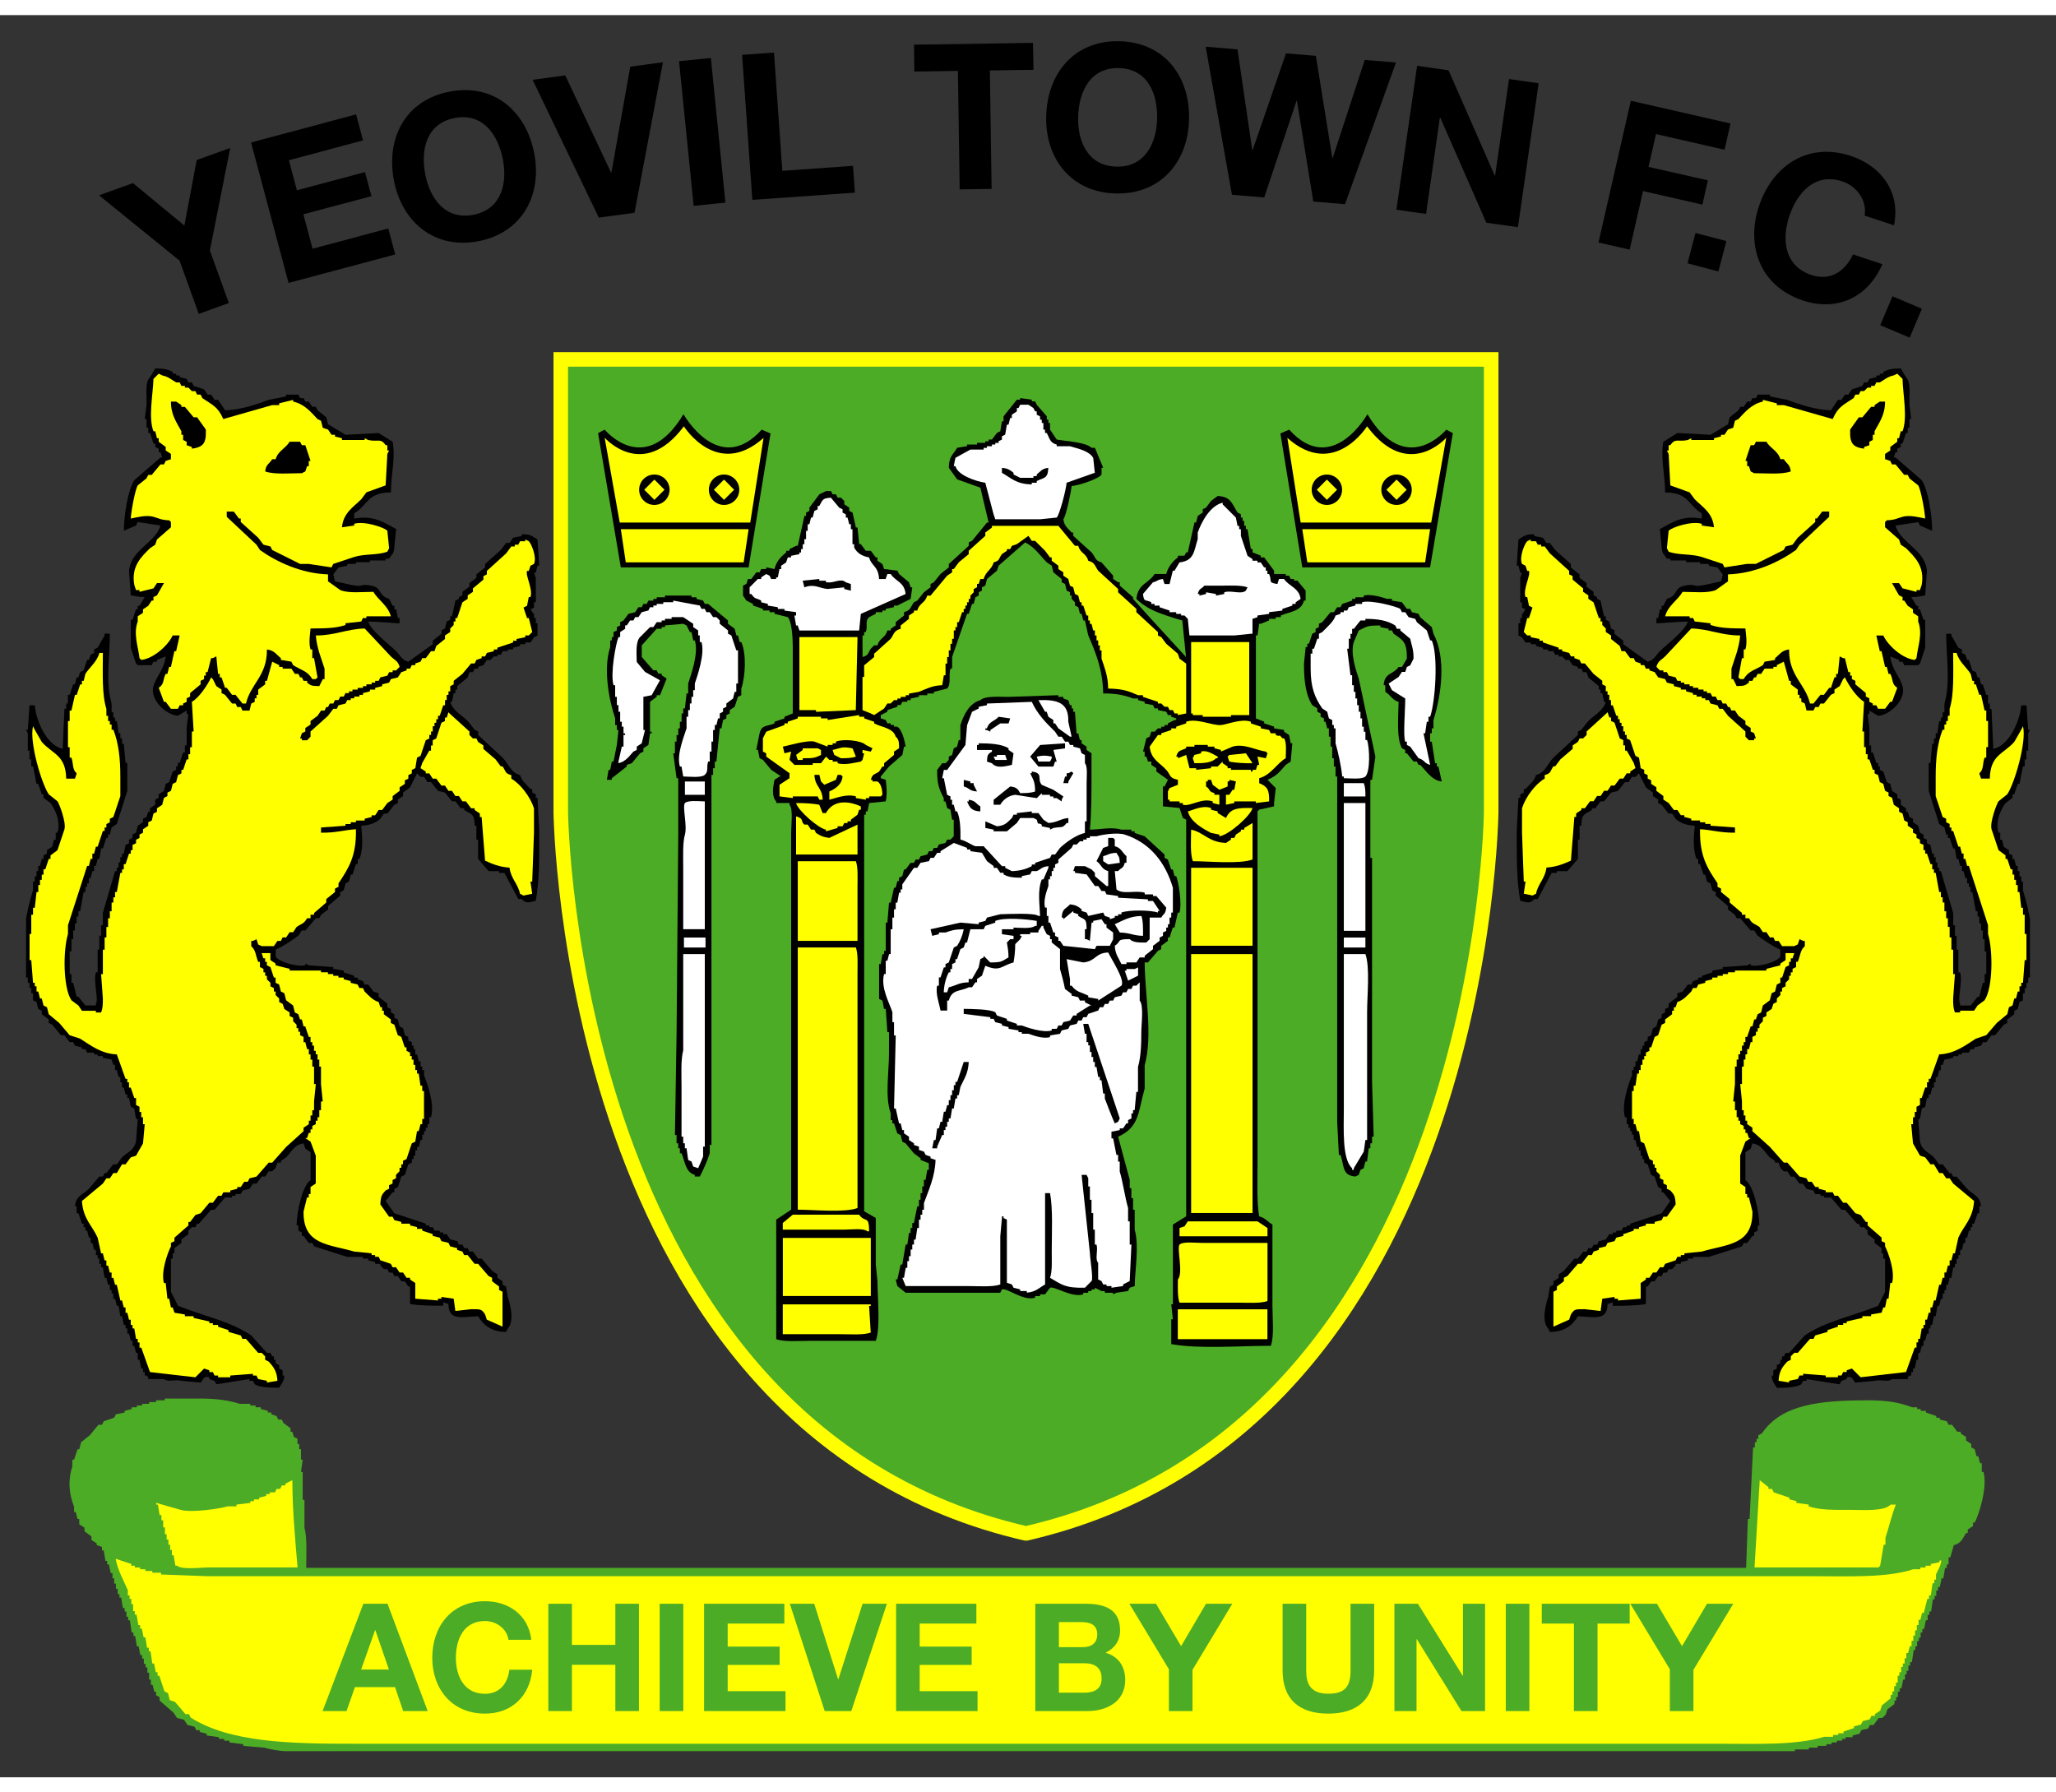 <svg height="295.262" viewBox="0 0 39.417 33.784" width="338.683" xmlns="http://www.w3.org/2000/svg" xmlns:xlink="http://www.w3.org/1999/xlink"><rect x="0" y="0" width="39.417" height="33.784" fill="#333333" stroke="none"/><clipPath id="a"><path d="m864.567 142.435h30.734v26.227h-30.734z"/></clipPath><g clip-path="url(#a)" transform="matrix(1.25 0 0 -1.25 -1080.209 211.327)"><path d="m0 0h22.084c.008.25.018.5.027.75h.026c.018.365.036.731.054 1.097h.027v.08h.026v.054h.027v.053l.054.027c.301.447.885.509 1.632.509.28 0 .476-.03.67-.107h.08v-.027h.054v-.027h.08v-.026l.16-.054v-.026h.054v-.028l.107-.026.027-.054h.053l.081-.107h.053v-.027l.081-.053v-.054l.08-.053v-.054l.053-.027.027-.107h.027l.027-.107h.027v-.134h.026c.066-.227-.069-.659-.134-.776h-.026v-.054l-.081-.053v-.054h-.026c-.054-.088-.076-.158-.188-.187l-.053-.187h-.027v-.108h-.027v-.053h-.027l-.026-.16h-.027l-.027-.134h-.027v-.054h-.027v-.08h-.026v-.054h-.027l-.027-.187h-.027v-.053h-.026v-.081h-.027l-.027-.134h-.027v-.053h-.026v-.081h-.027v-.053h-.027v-.08h-.027v-.054h-.026l-.027-.187h-.027v-.054h-.027v-.08h-.027v-.054h-.026v-.08h-.027l-.027-.134h-.027v-.053h-.026v-.081h-.027v-.053h-.027v-.054l-.107-.08-.027-.081-.053-.053h-.054l-.08-.107h-.054l-.027-.054-.107-.026-.026-.054-.107-.027v-.026h-.108v-.027h-.053v-.027h-.08v-.027h-.081v-.027h-.08v-.026h-.134v-.027h-.134v-.027h-.214v-.027h-1.365-3.587-12.875-4.069c-.494 0-1.177-.063-1.58.054-.107.009-.214.018-.321.027v.026l-.214.027v.027h-.08v.027h-.08v.027l-.188.026v.027l-.107.027v.027h-.053l-.027.053-.107.027-.054.08-.107.027-.053.081-.215.187v.053l-.053.027v.054h-.027l-.027.107h-.026v.08h-.027v.107h-.027v.08h-.027v.054h-.027v.08h-.026v.054h-.027l-.027.134h-.027l-.026.16h-.027v.054h-.027l-.027.187h-.027v.054h-.026v.08h-.027v.053h-.027l-.027.161h-.026v.053h-.027v.081h-.027v.08h-.027v.081h-.026v.08h-.027l-.027.133h-.027v.054h-.027l-.026.161h-.027v.054l-.08.026v.027l-.081.053v.054l-.107.08v.054l-.08.053v.081h-.027l-.027.107h-.026v.08c-.077.201-.098.4-.027.616v.107h.027l.053.16h.027l.027.107.134.107.133.161h.054l.027.054.16.054.027.053.134.027v.026l.107.027v.027h.08v.027h.081v.026h.107v.027h.107v.027h.133v.027h.536c.254 0 .434-.025.616-.081h.16v-.026h.081v-.027h.08v-.027l.107-.027v-.026h.054v-.027l.08-.027.027-.054h.053l.027-.053.107-.08v-.054h.027l.026-.08.054-.027v-.08h.027v-.081h.027v-.16h.026l-.026-.188h.026v-.428h.027v-.428c.043-.155.028-.417.027-.616" fill="#4dac26" fill-rule="evenodd" transform="translate(868.864 145.246)"/><path d="m0 0h7.144v-6.942s-.098-9.454-7.144-11.067h.018c-7.046 1.613-7.144 11.067-7.144 11.067v6.942h7.144z" fill="#4dac26" transform="translate(879.894 163.781)"/><path d="m0 0h7.144v-6.942s-.098-9.454-7.144-11.067h.018c-7.046 1.613-7.144 11.067-7.144 11.067v6.942h7.144z" fill="none" stroke="#ff0" stroke-width=".223" transform="translate(879.894 163.781)"/><g fill-rule="evenodd"><path d="m0 0h.051l.153.178.05.026v.051l.102.076v.051h.026l.05.153h.026l.051.229h.025c.042.132-.015.48-.05.56h-.026l-.026.102h-.025l-.051.152-.051.026v.051c-.101.093-.203.186-.305.28l-.153.051v.025h-.051v.026h-.152c-.159.045-.306.002-.484 0 .025.25.025.576.025.865v.306l-.076.051v.051l-.076.05v.051h-.026l-.025.102h-.026c-.008.111-.017.221-.025.331h-.026v.051h-.025v.051h-.026l-.025.076-.076.026v.025h-.077v.026c-.254-.009-.509-.017-.764-.026-.144 0-.359.019-.432-.051-.167-.044-.256-.224-.306-.382v-.229h-.025l-.026-.101-.051-.026-.025-.102-.051-.025v-.051l-.051-.051h-.051l-.076-.102c-.003-.22.031-.298.101-.433v-.051h.026l.026-.101.05-.026.026-.153h.025v-.254l-.051-.051h-.05l-.026-.051-.102-.025-.025-.051h-.051l-.026-.051h-.051l-.025-.051-.102-.026-.025-.051h-.051l-.026-.05h-.051l-.076-.102h-.025l-.026-.102-.051-.026v-.051h-.025l-.026-.101h-.025l-.051-.229h-.026c-.008-.102-.016-.204-.025-.306h-.025v-.433h-.026v-.051h-.025l-.026-.152h-.025v-.535l.051-.025.025-.128h.026c.008-.119.017-.237.025-.356h.025v-.305c0-.335-.065-.676.026-.942v-.102h.025v-.051h.026l.051-.153.051-.026.025-.101.051-.026.127-.153.102-.076v-.025l.127-.051v-.102h-.025l-.025-.153h-.026v-.101h-.025v-.102h-.026v-.102h-.025v-.102h-.026l-.051-.255h-.025v-.076h-.026v-.076h-.025l-.025-.179h-.026c-.017-.101-.034-.203-.051-.305h-.025l-.051-.229h-.026l.026-.102.127-.102h1.451l.026.051c.083.028.324-.185.509-.127v.025h.076v.026h.076l.077.102c.069.027.335-.158.509-.102v.025h.076v.026h.051v.025h.051v.026l.102-.051h.051v-.026h.127v-.025l.051.025.178.026.026.051.076.025c.005.257.07.618 0 .866v.305h-.025v.178h-.026v.153h-.025v.127c-.06.221-.119.441-.178.662.33.149.305.38.407.738v.357c.129.465.002 1.077 0 1.578" transform="translate(881.723 154.532)"/><path d="m0 0c.292.011.467-.037.458-.331l.051-.229h-.025l-.178.127-.051.077h-.026v.051l-.076.05-.026.077h-.025z" fill="#fff" transform="translate(880.094 158.555)"/><path d="m0 0h.178c.04.07.063.046.076.153l-.152.178h-.051v.025h-.127v.026c-.141.041-.34-.033-.433.051l-.026.28h.051c.049.058.077.032.102.127h.026v.102c-.067.056-.077.126-.179.153v.102l-.025.025h-.076v-.127l-.077-.026-.102-.203c.076-.051.074-.125.179-.153v-.229h-.026l-.178.152v.051l-.051.051-.102.051h-.153l-.025-.076h.025v-.026l.179-.025.127-.178h.051l.051-.077h.051l.025-.051.178-.025v-.026c.153-.008.306-.017.458-.025v-.025h.077l.102-.153h-.026v-.025c-.108.039-.448.044-.56 0v-.026h-.051v-.026h-.051v-.025l-.076-.025v.025l-.076.025-.026.052-.229-.052-.025.052-.077.025v.025c-.054.044-.086.066-.178.076-.065-.075-.12-.059-.127-.203h.025v-.025l.153.127v-.025l.076-.026v-.026c.1-.065.128-.03.128-.203h-.026v-.153h.026l.05-.025c.009.093.017.186.026.28h.025v.025l.128.026.051-.077h.025v-.051l.102-.076v-.102l-.051-.102h-.204l-.025-.051c-.161.017-.323.034-.484.051l-.051.077h-.025v.05l-.051.026v.051h-.026l-.051.153h-.025v.101h-.025v.128h-.026c-.032.112.029.265.051.331v.102h.025v.05h.026v.077h.025v.051h.026v.051l.051.025v.051l.203.178.026.051h.051l.051.051h.051v.026h.051v.025h.05v.025h.102c.076.024.32.063.433.026.384-.124.622-.422.738-.815v-.381h-.025v-.077h-.026v-.102h-.025v-.051h-.026v-.051l-.05-.025v-.051l-.051-.026v-.05l-.102-.077v-.051l-.127-.101v-.026h-.077l-.051-.077h-.152v-.025h-.077c-.043.096-.094.145-.102.28.112.075.014.102.229.102.052-.053.147-.053.255-.051l.051.051z" fill="#fff" transform="translate(881.8 155.22)"/><path d="m0 0c.082.02.088.047.204.051.035-.066.045-.043.051-.153l-.179-.025-.076.051z" fill="#fff" transform="translate(881.087 156.162)"/><path d="m0 0c-.153.003-.197.047-.356.051l-.077.127c.127.057.224.122.408.127.027-.073.026-.195.025-.305" fill="#fff" transform="translate(881.698 154.94)"/><path d="m0 0 .255-.051c.196.019.177.144.382.153.042-.092.265-.425.203-.509l-.356-.229v.025l-.153.025v.026c-.113.055-.182.053-.255.153h-.025v.101z" fill="#fff" transform="translate(880.527 154.583)"/><path d="m0 0v-.127l-.153-.076-.051.152h.026v.026h.127z" fill="#fff" transform="translate(881.622 154.456)"/><path d="m0 0v.28l-.051-.051h-.051l-.025-.051h-.051l-.026-.051h-.051l-.025-.051-.102-.025-.025-.051h-.051l-.026-.051h-.051l-.025-.051h-.051l-.026-.051-.152-.051-.026-.051h-.051l-.025-.051h-.051l-.025-.051-.102-.025-.026-.051-.102-.025-.025-.051-.153-.026v-.025c-.11-.033-.267.03-.331.051h-.102v.025h-.051v.026l-.152.025v.026l-.102.025v.025l-.102.026-.025.051h-.051v.025c-.136.017-.272.034-.408.051v.077c.14-.002.394-.004.484-.051l.025-.051.153-.051v-.026l.153-.051v-.025h.076c.07-.028.33-.118.459-.076v.025h.076l.026.051h.05l.026.051.102.025.05.077h.052v.025l.203.128h.025l-.101.05v.026h-.077l-.025.051-.102.025v.026l-.102.076c-.018.098-.051.221-.076.306v.305l-.127.102v.051h-.026v.051l-.051.025-.051.102v.026h-.025l-.051-.077v-.025h-.127v-.026h-.153v-.025h.025l-.025-.051-.076-.076c0-.11-.012-.202-.026-.281-.188-.051-.205-.148-.433-.051l-.051-.152-.076-.051v-.051h-.025l-.051-.076h-.051c-.138-.069-.258-.028-.306-.204h-.025v-.153h-.102c-.015.089-.083.272-.051.382h.026v.127h.025l.051.153h.025v.051l.051.025.077.229.051.026c.048.073.083.158.101.254-.147-.002-.181-.017-.28-.05h-.101v-.026l-.102-.025-.026.101c.153.035.306.068.458.102.094-.008.187-.017.28-.025v.025l.102.026.026.051.204.051c.12.003.528.025.585-.026h.025c-.006.189-.042.385.026.56h.025l.077.178v.026c-.107-.012-.111-.046-.179-.076h-.076l-.025-.051-.128-.026v-.025c-.126.002-.198.006-.28.051v.025h-.05l-.052.076h-.05v.026l-.102.076-.077.128-.178.025v.026h-.051v.025l-.203.076-.204-.127v-.025h-.051l-.051-.077h-.051l-.025-.051-.128-.025-.05-.077h-.051l-.179-.254v-.077h-.025v-.05h-.025l-.026-.153h-.025v-.102h-.026v-.127h-.025v-.179h-.026v-.381h-.025l-.026-.102h-.025v-.204h-.025c-.058-.205.086-.453.127-.585v-.153h.025v-.204h.026c-.009-.373-.017-.746-.026-1.12h.026l.051-.229h.025l.025-.102h.026v-.051l.076-.05v-.052l.077-.05v-.026l.076-.025v-.051l.077-.026.025-.05.076-.026v-.025l.077-.026c-.008-.257-.107-.465-.178-.662v-.102h-.026v-.076h-.026v-.076h-.025v-.128h-.025l-.026-.178h-.025v-.076h-.026v-.077h-.025v-.101h-.026v-.077h-.025v-.102h-.025l-.026-.153h-.026l.052-.127h.967c.157 0 .367-.017.484.025v.739l.025.28v.025h.025v-.025l.051-.025v-.968l.077-.026.025-.05.102-.026v-.025h.102v-.025c.142.013.187.074.28.126v1.401h.076c.046-.25.026-.6.026-.891 0-.137.01-.31-.026-.408.179-.104.229-.159.535-.152l.101.102c.031.028-.023.339-.025.433-.042.398-.085.797-.127 1.196h.076l.026-.051v-.127h.025v-.204h.025v-.204h.026v-.254h.025v-.229h.026c.027-.096-.028-.218.025-.28v-.255l.051-.025.026-.052h.051v-.025h.076v-.025l.178.025v.025l.102.052c.009.186.017.373.026.56h-.026v.356h-.025v.204c-.05.174-.078.394-.128.56v.152h-.025v.103h-.026l-.05.254h-.026v.102l.127.025v.026h.051l.051.076h.026v.051l.051.026v.076h.025v.051h.025c.009.093.017.187.026.28h.025v.382c.043.151.051.331.051.534 0 .125.04.411-.025.484m-2.75-1.324-.025-.127h-.025v-.051h-.026l-.025-.153h-.026l-.025-.152h-.026v-.052h-.025v-.076h-.026v-.051h-.025v-.076h-.025l-.077-.178v-.026h-.076l.025.127h.026l.025.179h.026l.025.101h.026l.025.154h.025l.026.101h.025v.077h.026v.076h.025v.076h.026v.077h.025v.051h.026c.034.101.068.203.101.305h.077c-.008-.18-.074-.261-.128-.382m2.419-.535-.051-.025c-.053.115-.107.266-.153.382v.076h-.025l-.026.204h-.025v.051h-.026l-.025.153h-.026v.076h-.025v.076h-.026v.077h-.025v.102h-.025v.05h-.026v.128h-.025l-.026.152h.077c.161-.483.322-.967.483-1.45l-.025-.052" fill="#fff" transform="translate(881.647 153.947)"/><path d="m0 0v.127l-.051.026-.025.076-.102.026v.025h-.051l-.025.051h-.051l-.051.076h-.051l-.051.077c-.14.137-.269.267-.357.458-.229-.009-.458-.017-.687-.026v-.025l-.127-.025v-.026l-.102-.051-.076-.204c-.009-.101-.017-.203-.026-.305-.093-.127-.187-.255-.28-.382h-.051l-.025-.127h.025l.051-.255.051-.025v-.051h.025v-.076h.026l.025-.102h.026c.049-.113.053-.274.051-.433.09-.02.152-.075.229-.102h.127c.094-.102.187-.203.28-.305h.051v-.026l.102-.051c.129.006.216.03.305.077v.025h.051v.026l.229.076.026.051h.051l.076.102c.085.081.25.202.382.229v.178h.026v.586c-.001.094.02.253-.026.305m-.687.28c.127.009.254.017.382.026v-.077l-.179-.025.051-.179h-.025l-.026-.076h-.229l-.127.153zm-.306-.738c.091-.001.173.004.229.025 0 .156-.032.186-.076.28h.025v.026c.186-.024.074-.109.153-.204l.178-.076.153-.102-.025-.051v-.026l-.077.051h-.051v.026h-.051v.025h-.127v.026l-.076-.077-.331.051c-.106-.011-.188-.078-.229-.152h-.102v.076l.254.204c.094-.01.118-.038.153-.102m-.534.993h.025c.029.108.117.107.178.178l.178-.026-.025-.076h-.127l-.153-.102v-.025l-.051.025h-.025zm-.331-.79.101-.025v-.025h.051v-.026l.051-.102c-.125.009-.108.051-.203.077zm.254-.483c-.134.004-.164.059-.203.152h.025v.026c.109-.014.106-.059.178-.102zm-.051.942v.076h.026v.026c.169 0 .356-.01.458-.077v-.025l.076-.051-.025-.178c-.103-.022-.234-.06-.306.025l-.076.025c.003.101.012.117.076.153v.026zm1.401-1.12h-.026c-.07-.09-.074-.051-.204-.077l-.051-.025v.025l-.127.026v.025c-.065.044-.05-.026-.076.076l-.051.026h-.204l-.051-.076-.152-.128h-.204v.026l-.127.025v.102l.178-.076c.13.011.158.061.229.127l.025.051h.051v.025l.229.026v-.026h.102l.077-.102.076-.05c.141.008.179.064.306.076zm0 .636v-.025h-.077l.026.101h.025v.051h.026l.05.026.026-.026z" fill="#fff" transform="translate(880.807 157.587)"/><path d="m0 0h-.178l-.026.051h.051v.025h.127z" fill="#fff" transform="translate(879.61 157.638)"/><path d="m0 0h-.178l-.026.076c.104.02.127.02.23 0v-.025z" fill="#fff" transform="translate(880.272 157.613)"/><path d="m0 0v-.076h-.025c-.053-.048-.235-.029-.331-.026v-.026h-.178v-.076l.178-.025v-.051h-.051l-.051-.051c.012-.07.025-.132.025-.229-.109-.06-.095-.077-.28-.077l-.101.102v-.025l-.051-.026-.026-.127-.102-.178h-.051v-.051c-.146-.001-.194-.051-.305-.076l-.025-.077h-.052c.003.112.035.227.077.306h.025v.051h.026v.076l.051.025v.051h.025l.051.153.051.026.026.076h.025l.051.203h.204l.025.052.153.05v.026c.147.058.488.026.636 0" fill="#fff" transform="translate(880.068 155.169)"/><path d="m0 0 .187.08.027.054c.116-.018.232-.036.348-.054-.07-.262-.458-.372-.482-.696l.027-.374c.069-.013.119-.026.214-.027l-.08-.134h-.027v-.054h-.027l-.053-.16h-.027v-.134-.294l.08-.241.027-.027h.214l.027.053h.054v.027l.134.054c-.023-.2-.141-.297-.188-.455-.063-.211.201-.447.375-.455l.134.08v-.054h.026l-.026-.214v-.267h-.027v-.108h-.027l-.053-.16h-.027v-.054h-.027v-.053l-.053-.027-.054-.161-.053-.027-.027-.107-.081-.053v-.054l-.053-.026v-.081l-.08-.053v-.054h-.027l-.027-.08-.053-.027v-.053l-.081-.054-.027-.107-.053-.027v-.053l-.054-.027v-.054l-.053-.026-.027-.134h-.027v-.054h-.026v-.08h-.027v-.08h-.027v-.054h-.027c-.062-.214-.125-.428-.187-.642v-.188h-.027v-.16h-.027v-.214h-.026v-.349h-.027c-.043-.148.047-.415 0-.481v-.027h-.161l-.107.134h-.027l-.053.214h-.027v.134h-.027v.348h.027v.187h.027v.134h.026v.107h.027v.107h.027v.08h.027c.018.099.035.197.053.295h.027v.08h.027v.054h.027v.08h.026l.027.107h.027v.08h.027l.027.107h.026l.027.161h.027l.053.161h.027v.053h.027l.027.107.08.054c.054.169.107.339.161.508v.429h-.027c-.009.098-.018.196-.027.294h-.027v.081h-.026v.08h-.027l-.027.187h-.027v.054h-.027v.08h-.026v.134c-.095.318-.029.703-.027 1.071h-.08v-.027l-.107-.187-.054-.027v-.054l-.054-.027-.026-.08h-.027l-.054-.16-.053-.027-.027-.081h-.027l-.027-.107h-.026l-.054-.16h-.027v-.134h-.026v-.08h-.027c-.009-.206-.018-.411-.027-.616-.233.049-.406.407-.428.669h-.081c-.008-.125-.017-.25-.026-.375h-.027l.027-.053v-.268h.026v-.134h.027v-.107h.027l.054-.268h.026l.054-.16h.027v-.054l.107-.08c.061-.087.163-.268.107-.455h-.027v-.107h-.027l-.027-.107-.08-.054v-.053l-.053-.027v-.054h-.027l-.027-.107h-.027v-.08h-.026v-.08h-.027v-.08h-.027v-.134c-.087-.276-.213-.812-.107-1.178v-.161h.027v-.08h.026v-.08h.027v-.081h.027v-.107l.054-.027.026-.107.054-.026v-.054l.107-.08v-.054l.053-.026.134-.161h.054l.08-.107h.054l.026-.054.108-.027v-.026h.053l.027-.054h.107v-.027h.054v-.026h.08v-.027l.134-.027.026-.08h.027v-.08h.027l.027-.108h.027v-.08h.026v-.08h.027l.027-.107h.027v-.054h.026l.027-.134.054-.027.026-.16h.027l-.027-.348c-.038-.145-.126-.155-.214-.241l-.08-.107h-.054l-.107-.134h-.026l-.027-.053h-.054l-.16-.188c-.09-.09-.195-.101-.215-.268h.027v-.107h.027l.054-.16h.026v-.054h.027v-.053h.027l.027-.107h.026v-.081h.027l.027-.107h.027v-.08h.027v-.054h.026v-.08h.027v-.053h.027l.027-.161h.026l.027-.107h.027v-.08h.027v-.054h.026v-.08h.027l.027-.107h.027l.027-.161h.026l.027-.134h.027v-.053h.027v-.08h.026l.027-.108h.027v-.08h.027l.026-.107h.027v-.107h.027l.027-.134h.027v-.054h.026v-.053h.027l.027-.027v-.027h.241c.06-.052.173 0 .267-.027l.295-.026c.027.012.039.114.134.08v-.027l.08-.027.027-.053.508.08v-.027h.054l.027-.053c.084-.05.241-.054.375-.053.037.068.069.083.08.187h-.027v.08l-.053.027v.053l-.054.028v.053h-.027v.053h-.027l-.026.054h-.054l-.241.267c-.321.22-.74.298-1.124.456l-.107.214v.508h.027v.081h.026v.08l.107.08v.054l.107.08v.054l.054.053h.054l.026.054h.027l.188.214h.053l.161.187h.107v.027h.053v.027h.081l.026.053.107.027.054.08h.054l.08.108h.053l.054.08h.053l.054.053.027.08h.053v.027l.08.054c.084.083.12.194.268.214l.027-.08.08-.054v-.428c-.124-.082-.212-.483-.214-.696h.027v-.08l.053-.027v-.054h.027l.08-.107h.054l.027-.053c.169-.054.339-.107.509-.161h.24v-.027h.081v-.026l.107-.027v-.027h.08v-.027l.054-.053h.053l.027-.054h.053l.027-.053h.054l.053-.081h.054l.053-.08h.027v-.268c.137-.024.333-.026.509-.026v.053l.08-.027c-.001-.262.207-.198.455-.187.075-.135.211-.242.428-.241l.027.054c.104.107.039.365 0 .481l-.027.161-.053.027v.053l-.08.054v.053l-.081.054-.16.187h-.054l-.08.108h-.054l-.026.053h-.054l-.027.054h-.053l-.027.053-.107.027-.054.08h-.053v.027h-.054v.027h-.08l-.027.053h-.053v.027h-.054v.027c-.161.053-.321.107-.482.16l-.134.188.107.134h.027v.053l.054.027.053.161.054.026.053.161.054.026v.054h.027v.054h.026v.08h.027v.053h.027l.027.108h.026v.08h.027v.054h.027v.053h.027v.054h.027v.107h.026c.061.202-.062.53-.107.642v.081h-.027v.053h-.026v.08h-.027l-.027.107h-.027v.081h-.026v.053h-.027v.054l-.054.026v.054l-.053.027-.027.107-.054.027-.026.107-.054.026v.054l-.053.027v.053l-.054.027v.054l-.134.107v.053l-.08.027-.08.107h-.054l-.027.054-.08.026v.027h-.054v.027l-.16.053v.027l-.161.027v.027c-.125.009-.25.018-.375.027l-.053.026v-.026c-.15-.027-.419.062-.455.133v.108c.13.058.235.134.348.214l.053.08h.054l.161.187h.053l.027.054.107.08v.054l.187.16v.054l.054.027.027.107.053.027.027.107h.027l.053.16h.027v.08h.027c.062.159.042.345.027.509.128.005.222.044.294.107l.054.08h.053l.107.134.054.027v.054l.08.053v.054l.107.08.107.214.054-.053h.053l.054-.081h.053l.107-.134.107-.026.108-.134h.053l.08-.107h.054v-.027c.115-.069.157-.055.161-.241h.026v-.214h.027v-.295l.161-.187h.16v-.027h.081l.214-.401h.053c.067-.08.119-.047.215-.027.059.321.053.699.053 1.071-.009.169-.018.339-.027.508h-.026v.054l-.054.027v.053h-.027c-.057.069-.133.117-.16.214-.143.038-.179.178-.268.268-.125.116-.25.232-.375.348v.054l-.053.026-.107.134c-.088.088-.232.159-.268.295h.027l.026.133h.027v.054h.027v.054l.161.133.026.081h.054l.027.053h.053v.027l.08.027.054.08h.054l.053.054h.054v.026h.053l.027.054h.08v.027h.081v.027l.107.026v.027h.08v.027h.08l.054.08.053.027v.187h-.026v.081h-.027v.053l-.054.08.054.027v.081h.027v.374l-.027.08h.027l.026.108h.027c-.009.133-.018.267-.027.401-.083.049-.09.08-.241.08v-.026l-.133-.027-.054-.08h-.054l-.08-.107-.241-.215v-.053l-.134-.107v-.054l-.107-.08v-.054l-.107-.08v-.053l-.053-.027v-.027l-.054-.027-.053-.241h-.027v-.053l-.054-.027-.027-.107-.053-.027v-.053l-.134-.107v-.054c-.125-.089-.25-.179-.375-.268-.103.027-.124.098-.187.161-.102.102-.393.319-.428.455.124-.001.455-.027.455-.027h.026v.081h-.026l-.027.133h-.027v.054h-.027l-.053.107c-.211.059-.059.212-.402.214-.065-.05-.327.041-.428.054l-.027.107.081.107.134.027v.026h.133v.027h.214v.027h.241v.027h.054c.042.073.073.065.08.187l.027.268c-.202.11-.349.212-.643.16v.081c.212.125.193.317.563.321.001.279.072.519.026.776l-.214.134c-.169-.009-.339-.018-.508-.027l-.268.161-.027.107-.134.107-.026.054h-.054l-.054.08h-.053l-.027.053h-.053l-.027.054h-.188v-.027l-.267-.053c-.187-.07-.43-.153-.669-.161l-.107.161h-.054l-.053.08h-.054l-.054.08-.16.054-.027.053h-.054l-.026.054-.107.027v.026h-.054v.027h-.053v.027c-.082.043-.144.052-.268.054l-.08-.134c-.082-.08-.047-.275-.054-.429l-.027-.214h.027v-.134h.027v-.08h.027l.053-.161h.027v-.053l.053-.027v-.053h.027l.027-.081h-.027c-.134-.116-.267-.232-.401-.348-.096-.143-.16-.534-.161-.776" transform="translate(866.066 161.153)"/><path d="m0 0c-.169 0-.377-.026-.508.027l-.188.134v.107c-.411.013-.794.194-1.044.374l-.053.081c-.152.142-.304.285-.456.428v.08h.108l.08-.107h.027v-.053l.267-.241.081-.107.107-.027.027-.054c.142-.071.285-.142.428-.214h.133l.349-.053.026.053c.108.036.215.072.322.107.16.051.357.024.508.081l.027.053-.027.268c-.054.055-.358.153-.508.107v-.027l-.188-.027c.021.221.173.308.295.429l.08.107c.098.036.196.071.295.107.008.16.017.321.026.482l.027.053h-.027v.081h-.026c-.078.115-.119.046-.268.08l-.054.027v-.027h-.348v.027l-.107.026v.027h-.053l-.054.08-.08.027-.027.107-.054.027c-.1.107-.204.232-.374.268v.026l-.214-.053v-.027h-.107c-.25-.071-.5-.143-.75-.214-.084.191-.162.213-.321.321l-.027.054h-.054l-.026.053h-.054l-.053.054h-.054v.027h-.054l-.026.053h-.054c-.067.038-.12.089-.214.107l-.053.027-.081-.08c-.005-.22-.082-.596 0-.803h.027l.027-.107h.027v-.054l.107-.08v-.054l.08-.053v-.081l-.08-.026-.027-.054h-.054l-.134-.161h-.053l-.027-.053-.134-.107c-.04-.063-.103-.406-.107-.509.078.014.236.06.348.027.079-.023.121-.05.241-.054l.027-.026v-.081l-.214-.187-.027-.08-.08-.054c-.123-.124-.293-.27-.241-.562l.026-.08h.054v-.027l.214.053.054.081h.107l-.107-.188-.054-.026v-.054h-.027l-.053-.08-.08-.054v-.053l-.081-.054v-.08c-.072-.189.009-.393.027-.562l.027-.027c.191.019.415.228.482.375h.107l-.054-.241h-.027l-.053-.241h-.027l-.027-.107h-.026c-.049-.095-.017-.153-.107-.214l.08-.215h.027l.08-.107h.107l.027.054h.053v.027l.054.026v.054l.053.027v.053l.161.134v.054l.053.026v.054h.027v.054h.027l.054.214h.026l.054.027.027-.268h.026v-.054h.027l.054-.16h.026l.081-.107h.053l.107-.134h.054c.072.307.325.421.321.829.117-.015.142-.076.214-.133v-.027l.161-.027.027-.053c.12-.077.221-.088.294-.215h.054l.026.027c-.017.099-.035.197-.053.295h-.027v.133h-.027c-.033.112-.004.246 0 .322.212.003.371-.001.536.053v.027l.241.027.026.053h.054v.027h.375c-.043.165-.192.244-.268.375m-1.552 2.034h.053c.034.127.153.165.214.268h.161l.027-.053h.053l.08-.241h-.027v-.081h-.026l-.027-.08-.053-.027c-.179-.001-.428-.023-.563.027.015.115.062.111.108.187m-1.232.161v.027l-.08.027v.053l-.054.027v.08h-.027v.054c-.069.133-.161.246-.16.455h.08l.08-.054v-.027h.054l.134-.16h.053l.134-.188c.008-.213-.038-.267-.214-.294" fill="#ff0" transform="translate(869.894 160.216)"/><path d="m0 0v-.08c.234-.003.352.042.535.053.01-.409-.111-.596-.267-.83v-.053l-.054-.027v-.053l-.134-.108v-.053l-.187-.161v-.026h-.054v-.054h-.053c-.053-.092-.083-.079-.161-.134l-.053-.08h-.054l-.053-.08h-.054l-.027-.054h-.053l-.054-.08h-.187l-.054.026-.026.081-.054-.027h-.026v-.08c.072-.065.065-.14.106-.241h.027v-.08l.054-.027v-.054h.026v-.053h.027v-.054l.054-.053v-.054l.053-.027v-.053h.027v-.054l.054-.053v-.054l.053-.027.027-.08.08-.053v-.054l.054-.027v-.053l.053-.054v-.053h.027v-.054h.027v-.054l.053-.026v-.081h.027l.027-.107h.027v-.08h.026v-.08h.027v-.107h.027v-.268h.027l-.027-.267v-.134h-.027v-.081h-.027v-.08h-.026v-.054l-.081-.053v-.054l-.267-.241-.214-.241h-.054l-.187-.214-.107-.027-.027-.053h-.054l-.053-.08h-.054v-.027l-.107-.027v-.027h-.107l-.027-.053h-.053l-.08-.107h-.054l-.134-.161-.08-.027-.081-.107h-.026v-.053l-.214-.188v-.053l-.054-.027v-.053c-.049-.096-.157-.387-.107-.563h.027l.026-.24h.027l.027-.134h.027l.027-.081.16-.027v-.026h.134v-.027l.241-.054v-.026h.054v-.027h.08v-.027l.16-.053v-.027l.188-.054.026-.053h.054l.187-.214h.054l.053-.054v-.053l.054-.027c.071-.077.129-.151.134-.295l-.161-.026v.026l-.134.027-.026.054h-.054v.026c-.116-.008-.232-.017-.348-.026v-.027h-.187v.027h-.054l-.026.053h-.054v.027l-.08.027-.134-.134c-.232.027-.464.053-.696.08-.045.125-.089.25-.134.375h-.027v.08h-.027v.054h-.026l-.027.16h-.027v.054h-.027v.08h-.027l-.026.107h-.027v.081h-.027l-.027.107h-.026l-.054.241h-.027l-.026.106h-.027v.081h-.027l-.027.107h-.026v.08h-.027l-.027.108h-.027l-.053.24c-.088.196-.221.282-.241.563l.321.267.054.08h.053l.054.081h.053l.08.134h.054l.08.107.081.026.107.188c.008.098.018.196.026.294h-.026v.107h-.027v.081h-.027v.08l-.053.027v.107h-.027l-.054.16h-.027v.081h-.026v.053h-.027c-.045.125-.089.25-.134.375-.241.009-.41.145-.562.241l-.161.053-.16.188-.161.134-.027.107-.053.027-.027.107h-.027l-.026.107h-.027v.08h-.027v.054h-.027c-.009.116-.018.232-.027.348h-.026v.401h.026v.295h.027v.107h.027l.027.241h.027v.107h.026v.08h.027v.08h.027v.081h.027l.053.16h.027v.054l.107.08c.036.107.071.214.107.321.029.101-.074.38-.107.429l-.134.107c-.111.165-.301.807-.241 1.044l.027-.054.107-.187c.167-.189.367-.197.375-.563h.134l.027.081c-.072.062-.047.144-.081.241h-.027v.16h-.026v.402h.026v.16h.027l.054.241h.027l.053.161h.027v.054h.027l.026.107c.065.102.178.186.215.321h.053c0-.296-.017-.637.054-.857v-.107h.026v-.08h.027v-.054h.027v-.08h.027c.081-.205.107-.442.107-.723v-.294c-.036-.107-.072-.214-.107-.321l-.054-.027v-.054l-.053-.027v-.053h-.027v-.053h-.027l-.08-.241h-.027l-.027-.107h-.027v-.081h-.027l-.026-.107h-.027c-.098-.303-.196-.607-.294-.91v-.134c-.077-.255-.076-.824.053-1.017l.107-.08.054-.081h.214v-.026h.08c.024.061.028.117.027.214l-.027.374h.027v.375h.027v.188h.027v.16h.026v.134h.027v.107h.027v.134h.027v.08h.026v.081h.027c.018.098.036.196.054.294h.026v.054h.027v.08h.027l.053.161h.027v.053h.027v.08l.054.027v.054l.053.026v.054l.054.027v.053l.08.054v.053l.054.027.026.107.054.027v.053l.08.054.027.107.053.027v.053l.054.027.027.107.053.027.027.107.054.027v.053h.026l.054.161h.027v.08h.026v.107h.027v.241h.027c-.009.152-.018.304-.027.455.111.064.239.254.295.375l.027-.027.053-.107.08-.053v-.054l.054-.027.107-.133h.054l.026-.054h.054l.026-.054h.108l.027.108.053.026v.054h.027v.053h.026v.081l.107.08v.054h.027c.027.098.054.196.081.294l.107-.053v-.027h.053v-.027h.134l.054-.08h.053l.027-.054h.027l.026-.053h.054v-.027c.065-.052.071-.049.187-.054l.054.107h.027v.161c-.048.152-.119.315-.134.509.292-.001.47.099.749.107l.402-.429c.057-.057.108-.065.134-.16l-.054-.054h-.053v-.027h-.054l-.027-.053-.107-.027-.027-.053h-.053v-.027h-.054v-.027h-.08v-.027h-.053v-.027h-.081v-.026h-.08v-.027h-.054v-.027h-.053l-.027-.053h-.053l-.027-.054h-.054l-.026-.053h-.054l-.027-.054h-.027l-.026-.054h-.054l-.053-.08-.108-.08v-.054l-.08-.053v-.054l-.053-.026-.027-.081h.027v-.027h.08l.053.054v.08l.268.241.081.107h.053l.027.054.107.027.027.053h.053v.027h.054v.027h.08v.026h.054v.027l.107.027v.027h.08v.026l.107.027v.027l.107.027.027.053.107.027.053.08.081.027v.027h.053l.027.054h.054v.026l.08.027.027.054h.053l.081.107h.053l.027.08.134.107v.054l.08.053v.054l.053.053v.054h.027v.053h.027l.08.241.081.054v.053l.08.054v.053l.161.134v.054l.053.027v.053c.098.089.197.178.295.268l.08.107h.053v.027h.054l.027.053h.08v.027l.054-.027c.037-.033.127-.241.08-.348l-.054-.027-.026-.08h-.027c-.028-.073.094-.275.053-.401h-.026l-.027-.134-.054-.027.054-.161h.027l.053-.214-.053-.053h-.054v-.027l-.134-.027v-.027h-.053v-.027l-.241-.08v-.027h-.054v-.026l-.107-.027-.027-.054h-.053v-.026l-.081-.027-.026-.054h-.054l-.134-.16-.134-.107v-.054l-.053-.027v-.08h-.027v-.054h-.027v-.08h-.026v-.08h-.027l-.054-.161h-.026v-.053h-.027v-.054h-.027v-.053h-.027v-.081h-.026v-.053h-.027v-.054l-.054-.027-.08-.24-.054-.027-.026-.161-.054-.027v-.053l-.053-.027v-.054l-.054-.026v-.054l-.08-.053v-.054l-.107-.08v-.054l-.081-.053-.08-.107h-.054l-.053-.081h-.054v-.026l-.107-.027v-.027h-.134v-.027h-.08v-.027h-.08v-.026c-.125-.009-.25-.018-.375-.027" fill="#ff0" transform="translate(869.091 156.602)"/><path d="m0 0v-.054c.143-.082.294-.283.348-.455v-.374c-.009-.25-.018-.5-.027-.75h-.027l.027-.187-.134-.027-.053.027c-.032.157-.14.23-.161.401-.155.01-.266.057-.375.107-.017.223-.035.446-.053.669h-.027v.054l-.08.054v.026h-.054l-.08.107h-.054l-.053.081h-.054l-.053.08h-.054l-.053.08h-.054l-.08.107h-.054l-.053.081h-.054v.027l-.08.053.027.08.107.188h.027v.08h.026v.08l.054.027.08.241.054.027v.053h.027l.026.081.027-.027c.098-.089.196-.179.295-.268v-.053l.053-.054h.054l.026-.053.081-.054v-.053l.187-.161.08-.107h.027c.054-.074.03-.106.134-.134" fill="#ff0" transform="translate(872.009 157.405)"/><path d="m0 0v-.107l.08-.053v-.027l.215-.054v-.026h.481v-.027h.107v-.027h.081v-.027h.08v-.027h.08v-.026l.107-.027v-.027l.107-.026.027-.054h.054l.026-.054c.063-.059.122-.134.215-.16l.027-.081h.026v-.053h.027v-.054l.107-.08v-.054l.054-.026.053-.161.054-.027.053-.16h.027v-.054l.054-.027v-.053h.026v-.054h.027v-.08h.027v-.08h.027v-.054h.026l.027-.187h.027v-.081h.027v-.428h-.027v-.08h-.027l-.027-.107h-.026l-.027-.161-.054-.027-.08-.24-.054-.027v-.054h-.026v-.053h-.027v-.054l-.054-.053v-.054l-.053-.027v-.053l-.054-.027v-.054l-.053-.026c-.059-.064-.076-.088-.08-.215l.133-.187h.054l.027-.053.107-.027v-.027h.134v-.027l.107-.026v-.027h.08v-.027l.161-.054v-.027l.106-.026.027-.054.108-.026.026-.054.107-.027v-.027l.081-.026.026-.054h.054l.107-.134h.053l.161-.187.054-.027v-.053l.107-.081v-.053l.053-.027v-.134-.401l-.241.107-.026.08c-.058.089-.072.078-.215.08l-.241-.027-.026.188-.188.027v-.027h-.053v-.027c-.116.009-.232.018-.348.027v.241l-.08.053v.027h-.054l-.054.081h-.053l-.054.08h-.053l-.027.053-.16.054-.027.054h-.054v.026h-.053v.027c-.09.009-.179.018-.268.027-.384.114-.786.096-.776.615l.053.215h.027v.053h.027v.107l.08.054v.428l-.08.214-.081.054h.027l.027.08h.027v.054h.027v.053l.053.027v.053h.027v.054h.027v.107h.026v.134h.027l-.027.267v.268h-.026v.107h-.027v.081h-.027v.053h-.027v.081h-.026v.053h-.027v.08h-.027l-.054.161h-.026l-.027.107h-.027l-.027.08-.053.027-.027.107-.107.08-.027.108-.053.026-.027.108-.054.026v.08h-.026l-.054.161-.054.027v.053h-.026v.054h-.027l-.027.08z" fill="#ff0" transform="translate(868.314 154.675)"/><path d="m0 0c-.134.116-.268.232-.402.348h-.027l.027.08h.027v.054l.054.027v.053h.026l.054.161h.027v.08h.026v.134h.027l-.027.214c-.006.154.028.349-.053.428l-.08.134c-.124-.002-.186-.01-.268-.053v-.027h-.054v-.027h-.053v-.027l-.107-.026-.027-.054h-.054l-.026-.053-.161-.054-.054-.08h-.053l-.053-.081h-.054l-.107-.16c-.24.007-.483.091-.669.16l-.268.054v.027h-.187l-.027-.054h-.054l-.026-.053h-.054l-.053-.081h-.054l-.027-.053-.134-.107-.026-.107c-.09-.054-.179-.108-.268-.161-.17.009-.339.018-.509.027l-.214-.134c-.046-.257.026-.497.027-.777.369-.003.351-.196.562-.321v-.08c-.294.052-.44-.05-.642-.161l.026-.267c.007-.122.038-.115.081-.188h.053v-.026h.241v-.027h.214v-.027h.134v-.027l.134-.027.08-.107-.026-.107c-.102-.013-.363-.103-.429-.053-.342-.002-.191-.155-.401-.214l-.054-.107h-.027v-.054h-.026l-.027-.134h-.027v-.08h.027s.33.025.455.027c-.036-.137-.327-.354-.428-.455-.064-.063-.084-.135-.188-.161-.125.089-.25.179-.374.268v.053l-.135.107v.054l-.053.027-.027.107-.053.027v.053h-.027l-.054.241-.053.027v.027l-.054.026v.054l-.107.08v.054l-.107.08v.053l-.134.107v.054l-.24.214-.081.107h-.053l-.054.081-.134.026v.027c-.15 0-.157-.032-.241-.08-.009-.134-.018-.268-.027-.402h.027l.027-.107h.027l-.027-.08v-.375h.027v-.08l.053-.027-.053-.08v-.054h-.027v-.08h-.027v-.187l.054-.027.053-.081h.081v-.026h.08v-.027l.107-.027v-.027h.08v-.026h.081l.027-.054h.053v-.027h.054l.053-.053h.053l.054-.081.081-.026v-.027h.053l.027-.054h.053l.027-.08.161-.134v-.053h.026v-.054h.027l.027-.134h.027c-.037-.135-.18-.206-.268-.294l-.107-.134-.053-.027v-.053c-.126-.116-.25-.232-.375-.348-.09-.091-.125-.23-.268-.268-.027-.097-.103-.145-.161-.214h-.026v-.054l-.054-.026v-.054h-.027c-.009-.17-.018-.339-.027-.509 0-.371-.005-.749.054-1.07.096-.02.147-.054.214.026h.054l.214.402h.08v.027h.161l.161.187v.295h.026v.214h.027c.003.186.046.171.161.241v.026h.053l.08.107h.054l.107.134.107.027.107.134h.054l.053.08h.054l.053.054.107-.214.108-.081v-.053l.08-.054v-.053l.053-.027.107-.134h.054l.053-.08c.072-.064.166-.102.295-.107-.016-.165-.035-.35.027-.509h.026v-.08h.027l.054-.161h.027l.026-.107.054-.027.027-.107.053-.026v-.054l.188-.161v-.053l.106-.081.027-.053h.054l.161-.187h.053l.054-.081c.112-.079.218-.156.348-.214v-.107c-.037-.071-.306-.16-.455-.134v.027l-.054-.027c-.125-.009-.25-.018-.375-.026v-.027l-.16-.027v-.027l-.161-.054v-.026h-.054v-.027l-.08-.027-.027-.053h-.053l-.08-.107-.081-.027v-.054l-.134-.107v-.053l-.053-.027v-.053l-.054-.027v-.054l-.053-.027-.027-.107-.053-.026-.027-.108-.054-.026v-.054l-.053-.027v-.053h-.027v-.054h-.027v-.08h-.027l-.027-.107h-.026v-.08h-.027v-.054h-.027v-.08c-.045-.113-.168-.44-.107-.643h.027v-.107h.027v-.053h.026v-.054h.027v-.053h.027v-.081h.027l.026-.107h.027v-.053h.027v-.081h.027v-.053h.027v-.054l.053-.026.054-.161.053-.027.054-.16.053-.027v-.054h.027l.107-.133-.134-.188c-.16-.054-.321-.107-.482-.161v-.026h-.053v-.027h-.053l-.027-.053h-.081v-.027h-.053v-.027h-.054l-.053-.081-.107-.026-.027-.054h-.054l-.026-.053h-.054l-.027-.054h-.053l-.08-.107h-.054l-.161-.187-.08-.054v-.054l-.08-.053v-.054l-.054-.026-.027-.161c-.039-.117-.104-.375 0-.482l.027-.053c.218-.001.353.106.429.241.248-.011.455-.076.454.187l.081.027v-.054c.175 0 .372.003.508.027v.268h.027l.054.08h.053l.054.081h.053l.027.053h.054l.026.053h.054l.053.054v.027h.081v.027l.107.026v.027h.08v.027h.241c.17.053.339.107.509.161l.027.053h.053l.08.107h.027v.054l.054.027v.08h.026c-.002.213-.09.614-.214.696v.428l.081.053.026.081c.148-.02.184-.132.268-.214l.08-.054v-.027h.054l.027-.08.053-.053h.054l.053-.081h.054l.08-.107h.053l.054-.08.107-.027.027-.054h.08v-.026h.054v-.027h.107l.161-.187h.053l.188-.215h.026l.027-.053h.053l.054-.053v-.054l.107-.081v-.053l.107-.08v-.081h.027v-.08h.027v-.509l-.107-.214c-.385-.157-.804-.236-1.125-.455l-.24-.268h-.054l-.027-.053h-.027v-.053h-.026v-.054l-.054-.027v-.053l-.054-.027v-.08h-.026c.011-.105.043-.12.08-.188.133 0 .291.004.375.054l.026.053h.054v.027l.509-.08.027.053.08.027v.027c.094.033.107-.068.134-.081l.294.027c.094.027.207-.026.268.027h.241v.027l.026.027h.027v.053h.027v.054h.027l.027.134h.026v.106h.027l.027.107h.027v.081h.026l.027.107h.027v.08h.027v.054h.026l.027.134h.027l.027.16h.027l.026.108h.027v.08h.027v.053h.027v.08h.026l.027.107h.027l.027.161h.027v.054h.026v.08h.027v.054h.027v.08h.027l.026.107h.027v.08h.027l.027.108h.026v.053h.027v.053h.027l.054.161h.026v.107h.027c-.019.167-.124.178-.214.268l-.161.187h-.053l-.027.054h-.027l-.107.134h-.053l-.081.107c-.087.086-.176.096-.214.241l-.027.347h.027l.027.161.053.027.027.134h.027v.053h.027l.026.107h.027v.081h.027v.08h.027l.027.107h.026v.08h.027l.027.081.134.027v.026h.08v.027h.054v.027h.107l.026.053h.054v.027l.107.027.027.053h.053l.08.107h.054l.134.161.053.027v.053l.108.081v.053l.053.027.027.107.053.027v.107h.027v.08h.027v.081h.027v.08h.026v.161c.106.366-.019.902-.107 1.177v.134h-.026v.081h-.027v.08h-.027v.08h-.026l-.027.107h-.027v.054l-.054.027v.053l-.08.053-.027.108h-.027v.107h-.026c-.056.187.045.368.107.455l.107.08v.054h.027l.053.16h.027l.053.268h.027v.107h.027v.134h.027v.267l.026.054h-.026c-.009.125-.018.25-.027.375h-.08c-.023-.262-.195-.62-.429-.669-.009.205-.017.41-.027.615h-.026v.081h-.027v.133h-.027l-.053.161h-.027l-.027.107h-.026l-.027.08-.054.027-.053.161h-.027l-.027.08-.053.027v.053l-.054.027-.107.188v.026h-.08c.002-.368.068-.752-.027-1.07v-.134h-.027v-.081h-.027v-.053h-.026l-.027-.188h-.027v-.08h-.027v-.08h-.027c-.008-.098-.017-.196-.026-.295h-.027v-.428c.053-.169.107-.339.161-.509l.08-.053.027-.107h.026v-.054h.027l.054-.16h.027l.026-.161h.027l.027-.107h.027v-.08h.026l.027-.107h.027v-.081h.027v-.053h.026v-.08h.027c.018-.099.036-.197.054-.295h.027v-.08h.026v-.107h.027v-.107h.027v-.134h.027v-.188h.026v-.348h-.026v-.133h-.027l-.054-.215h-.026l-.108-.133h-.16v.026c-.047.067.042.334 0 .482h-.027v.348h-.027v.214h-.026v.161h-.027v.187c-.063.214-.125.429-.188.643h-.026v.053h-.027v.08h-.027v.081h-.027v.054h-.027l-.026.133-.054.027v.054l-.053.026v.054l-.054.027-.027.107-.08.053v.054l-.054.026-.026.081h-.027v.053l-.08.054v.08l-.054.027v.054l-.08.053-.027.107-.053.027-.054.161-.054.026v.054h-.026v.053h-.027l-.054.161h-.026v.107h-.027v.268l-.027.214h.027v.053l.134-.08c.173.008.437.244.374.455-.046.158-.164.256-.187.455l.134-.053v-.027h.053l.027-.054h.214l.027.027.08.241v.295.134h-.026l-.054.16h-.027v.054h-.026l-.081.134c.096 0 .145.014.214.026l.027.375c-.023.323-.412.433-.482.696.116.018.233.036.348.053l.027-.053.187-.08c0 .242-.064.633-.16.776" transform="translate(893.641 161.929)"/><path d="m0 0-.027.08-.214.188v.08l.027.027c.12.003.162.03.241.053.112.033.27-.013.347-.026-.004.103-.066.446-.107.508l-.134.107-.026.054h-.054l-.133.16h-.054l-.027.054-.08.027v.08l.08.053v.054l.107.08v.054h.027l.027.107h.027c.081.207.004.583 0 .803l-.081.08-.053-.026c-.094-.019-.147-.069-.215-.108h-.053l-.027-.053h-.053v-.027h-.054l-.054-.053h-.053l-.027-.054h-.053l-.027-.053c-.159-.109-.237-.13-.321-.322-.25.072-.5.143-.75.214h-.107v.027l-.214.054v-.027c-.17-.036-.274-.16-.375-.268l-.053-.026-.027-.108-.08-.026-.054-.081h-.053v-.026l-.108-.027v-.027h-.348v.027l-.053-.027c-.149-.034-.191.036-.268-.08h-.026v-.081h-.027l.027-.053c.008-.161.017-.321.026-.482.098-.036.197-.071.295-.107l.08-.107c.121-.121.274-.207.294-.428l-.187.026v.027c-.151.047-.454-.051-.508-.107l-.027-.267.027-.054c.15-.056.348-.03.508-.081.107-.035.214-.071.321-.106l.027-.054.348.054h.134l.428.214.027.053.107.027.08.107.268.241v.054h.027l.08.107h.107v-.081c-.152-.142-.303-.285-.455-.428l-.053-.08c-.251-.181-.633-.362-1.044-.375v-.107l-.188-.134c-.131-.052-.339-.027-.508-.027-.076-.131-.225-.21-.268-.375h.375v-.026h.053l.027-.054.241-.027v-.026c.165-.054.324-.051.535-.054.005-.076.034-.21 0-.321h-.026v-.134h-.027c-.018-.098-.036-.196-.054-.294l.027-.027h.054c.073.127.174.138.294.214l.027.053.16.027v.027c.073.058.098.118.215.134-.004-.408.249-.523.321-.83h.053l.107.134h.054l.08.107h.027l.054.161h.026v.053h.027l.027.268.053-.027h.027l.053-.214h.028v-.054h.026v-.053l.054-.027v-.054l.16-.133v-.054l.054-.027v-.053l.053-.027v-.027h.054l.027-.053h.107l.08.107h.027l.08.214c-.09.061-.058.119-.107.214h-.027l-.026.107h-.027l-.054.241h-.027l-.053.241h.107c.066-.147.291-.356.482-.375l.027.027c.017.169.099.373.026.562v.08l-.08.054v.053l-.08.054-.054.08h-.026v.054l-.054.027-.107.187h.107l.054-.08.214-.054v.027h.053l.027.08c.052.292-.119.438-.241.563zm-2.249 1.097-.053.027-.027.081h-.027v.08h-.027l.081.241h.053l.027.053h.161c.06-.102.179-.141.214-.267h.053c.045-.076.093-.073.107-.188-.134-.05-.383-.028-.562-.027m1.847.643v-.054h-.027v-.08l-.053-.027v-.053l-.081-.027v-.027c-.175.027-.222.081-.213.295l.133.187h.054l.134.161h.053v.026l.08.054h.081c0-.209-.091-.322-.161-.455" fill="#ff0" transform="translate(893.32 160.939)"/><path d="m0 0v.027h-.08v.026h-.081v.027h-.134v.027l-.107.027v.027h-.053l-.053.08h-.054l-.08.107-.081.053v.054l-.107.08v.054l-.08.053v.054l-.054.027v.053l-.053.027v.054l-.054.026-.026.161-.054.027-.081.24-.053.027v.054h-.027v.053h-.026v.081h-.027v.053h-.027v.054h-.027v.053h-.026l-.054.161h-.027v.08h-.026v.081h-.027v.053h-.027v.08l-.054.027v.054l-.134.107-.133.16h-.054l-.027.054-.08.027v.027h-.053l-.027.053-.107.027v.027h-.054v.026l-.241.081v.026h-.053v.027l-.134.027v.027h-.054l-.053.053.053.214h.027l.054.161-.054.027-.027.134h-.027c-.04.127.082.328.054.401h-.027l-.027.08-.053.027c-.047.107.043.315.08.348l.054.027v-.027h.08l.027-.053h.053v-.027h.054l.08-.107c.098-.089.197-.179.295-.268v-.053l.053-.027v-.054l.161-.134v-.053l.08-.054v-.053l.08-.054.081-.241h.026v-.053h.027v-.054l.054-.053v-.054l.08-.053v-.054l.134-.107.027-.08h.053l.08-.107h.054l.027-.054.08-.027v-.026h.054l.026-.054h.054v-.027l.08-.026.054-.081.107-.026.027-.054.107-.027v-.027l.107-.026v-.027h.08v-.027l.107-.027v-.026h.054v-.027h.08v-.027h.054v-.027h.054l.026-.053.107-.027.027-.054h.053l.081-.107.267-.241v-.08l.054-.054h.08v.027h.027l-.027.081-.053.026v.054l-.081.053v.054l-.107.08-.053.081h-.054l-.027.053h-.026l-.027.054h-.054l-.026.053h-.054l-.027.054h-.053l-.027.053h-.054v.027h-.053v.027h-.08v.027h-.081v.026h-.053v.027h-.081v.027h-.053v.027h-.053l-.027.053-.107.027-.027.054h-.054v.026h-.053l-.054.054c.026.095.076.103.134.161.134.142.268.285.401.428.28-.008.458-.108.75-.107-.016-.194-.086-.356-.134-.509v-.16h.027l.053-.108c.117.005.122.003.188.054v.027h.053l.027.053h.027l.027.054h.053l.054.08h.134v.027h.053v.027l.107.053c.027-.098.054-.196.081-.294h.026v-.054l.107-.08v-.08h.027v-.054h.027v-.053l.054-.027.026-.107h.107l.027.053h.053l.027.054h.054l.107.134.054.026v.054l.08.053.053.108.027.026c.056-.121.184-.311.294-.374-.008-.152-.017-.304-.026-.456h.026v-.24h.027v-.108h.027v-.08h.027l.054-.16h.026v-.054l.054-.027.026-.107.054-.027.027-.107.053-.026v-.054l.054-.027.027-.107.08-.053v-.054l.054-.027.026-.107.054-.027v-.053l.08-.054v-.053l.054-.027v-.053l.053-.027v-.054l.054-.026v-.081h.026v-.053h.028l.053-.161h.027v-.08h.026v-.054h.027c.018-.098.036-.196.054-.294h.026v-.08h.027v-.081h.027v-.134h.027v-.107h.026v-.133h.027v-.161h.027v-.188h.027v-.375h.027l-.027-.374c-.001-.096.003-.152.027-.214h.08v.027h.214l.054.08.107.08c.129.193.13.762.053 1.017v.134c-.098.303-.196.607-.294.91h-.027l-.027.107h-.027v.081h-.026l-.027.107h-.027l-.08.241h-.027v.053h-.027v.054l-.053.026v.054l-.054.027c-.036.107-.071.214-.107.321v.294c0 .281.026.518.107.723h.027v.08h.027v.054h.026v.08h.027v.107c.071.22.054.561.054.857h.053c.037-.135.15-.219.215-.321l.027-.107h.026v-.054h.027l.053-.16h.027l.054-.241h.026v-.161h.027v-.401h-.027v-.161h-.026c-.035-.097-.009-.179-.081-.241l.027-.08h.134c.008.365.208.374.375.562l.107.187.027.054c.06-.237-.13-.879-.241-1.044l-.134-.107c-.033-.049-.136-.328-.107-.429.035-.107.071-.214.107-.321l.107-.08v-.054h.027l.053-.16h.027v-.081h.027v-.08h.027v-.08h.026v-.107h.027l.027-.241h.027v-.107h.026v-.295h.027v-.401h-.027c-.009-.116-.017-.232-.026-.348h-.027v-.054h-.027v-.08h-.027l-.026-.107h-.027l-.027-.107-.054-.027-.026-.107-.161-.134-.161-.187-.16-.054c-.152-.096-.322-.232-.562-.241-.045-.125-.09-.249-.134-.375h-.027v-.053h-.026v-.08h-.028l-.053-.161h-.027v-.107l-.053-.027v-.08h-.027v-.081h-.027v-.107h-.027c.009-.097.018-.196.027-.294l.107-.187.08-.027.081-.107h.053l.081-.134h.053l.054-.081h.053l.054-.08c.107-.089.214-.178.321-.267-.02-.281-.153-.367-.241-.562l-.053-.241h-.027l-.027-.108h-.027v-.08h-.027l-.026-.107h-.027v-.08h-.027l-.027-.107h-.026l-.054-.241h-.027l-.026-.107h-.027v-.081h-.027l-.026-.107h-.028v-.08h-.026v-.054h-.027l-.027-.16h-.027v-.054h-.026v-.08h-.027c-.045-.125-.089-.25-.134-.375-.232-.026-.464-.053-.696-.08l-.134.134-.08-.027v-.027h-.054l-.026-.053h-.054v-.027h-.187v.027c-.116.009-.232.018-.348.027v-.027h-.054l-.027-.054-.133-.027v-.026l-.161.026c.005.144.062.219.134.295l.053.027v.053l.054.054h.053l.188.214h.053l.027.053.188.054v.027l.16.053v.027h.08v.027h.054v.026l.241.054v.027h.134v.027l.16.026.027.081h.027l.027.134h.026l.027.241h.027c.05.175-.058.466-.107.562v.053l-.054.027v.054l-.214.187v.053h-.027l-.08.107-.08.027-.134.161h-.054l-.08.107h-.053l-.027.053h-.107v.027l-.108.027v.027h-.053l-.054.08h-.053l-.027.053-.107.028-.187.213h-.054l-.214.241c-.089.081-.178.161-.268.241v.054l-.08.053v.054h-.027v.08h-.026v.081h-.027v.134l-.027.267h.027v.268h.027v.107h.026v.08h.027v.08h.027l.027.108h.026v.08l.054.027v.053h.027v.054h.027v.053l.053.054v.053l.054.027v.054l.08.053.027.081.053.026v.054l.054.053v.054h.026v.053l.054.027v.054l.054.053v.054h.026v.053h.027v.054l.054.027v.08h.026c.042.101.035.176.108.241v.08h-.027l-.054.027-.027-.08-.053-.027h-.188l-.053.08h-.054l-.026.054h-.054l-.053.08h-.054l-.053.081c-.078.054-.109.041-.161.133h-.054v.054h-.053v.027l-.188.16v.053l-.133.108v.053l-.054.027v.054c-.157.233-.277.42-.268.829.184-.01.302-.055.536-.053v.08z" fill="#ff0" transform="translate(890.402 156.629)"/><path d="m0 0h.027l.08.107.188.161v.053l.08.054.027.053h.053l.054.054v.053c.098.09.196.179.294.268l.027.027.027-.081h.026v-.053l.054-.027.08-.241.054-.027v-.08h.027v-.08h.026l.107-.188.027-.08-.08-.053v-.027h-.054l-.053-.081h-.054l-.08-.107h-.054l-.053-.08h-.054l-.053-.08h-.054l-.053-.08h-.054l-.08-.108h-.054v-.026l-.08-.054v-.053h-.027c-.018-.223-.035-.447-.053-.67-.109-.05-.22-.096-.375-.107-.021-.171-.129-.244-.16-.401l-.054-.027-.134.027.027.187h-.027c-.009.25-.018.5-.027.75v.374c.054.172.205.373.348.455v.054c.104.028.08.06.134.134" fill="#ff0" transform="translate(887.993 157.54)"/><path d="m0 0-.027-.08h-.027v-.054h-.026v-.053l-.054-.027-.053-.161h-.027v-.08l-.054-.026-.027-.108-.053-.026-.027-.108-.107-.08-.027-.107-.053-.027-.027-.08h-.026l-.027-.107h-.027l-.054-.161h-.027v-.08h-.026v-.053h-.027v-.081h-.027v-.053h-.027v-.081h-.027v-.107h-.026v-.268l-.027-.267h.027v-.134h.026v-.107h.027v-.054h.027v-.053l.054-.027v-.053h.026v-.054h.027l.027-.08h.027l-.081-.054-.08-.214v-.428l.08-.054v-.107h.027v-.053h.027l.054-.215c.009-.519-.393-.501-.777-.615l-.267-.027v-.027h-.054v-.026h-.053l-.027-.054-.161-.054-.027-.053h-.053l-.054-.08h-.053l-.054-.081h-.054v-.027l-.08-.053v-.241c-.116-.009-.232-.018-.348-.027v.027h-.053v.027l-.188-.027-.026-.188-.241.027c-.142-.002-.157.009-.214-.08l-.027-.08-.241-.107v.401.134l.053.027v.053l.107.081v.053l.054.027.161.187h.053l.107.134h.054l.027.054.08.026v.027l.107.027.027.054.107.026.027.054.107.026v.027l.16.054v.027h.081v.027l.106.026v.027h.135v.027l.107.027.026.053h.054l.134.187c-.005.127-.022.151-.081.215l-.053.026v.054l-.054.027v.053l-.053.027v.054l-.054.053v.054h-.026v.053h-.027v.054l-.054.027-.08.24-.054.027-.026.161h-.027l-.027.107h-.027v.08h-.026v.428h.026v.081h.027l.027.187h.027v.054h.026v.08h.027v.08h.027v.054h.026v.053l.054.027v.054h.027l.054.16.053.027.054.161.053.026v.054l.107.08v.054h.027v.053h.027l.027.081c.092.026.151.101.213.16l.027.054h.054l.027.054.107.026v.027l.107.027v.026h.08v.027h.081v.027h.08v.027h.107v.027h.482v.026l.214.054v.027l.08.053v.107z" fill="#ff0" transform="translate(891.687 154.675)"/><path d="m0 0h.076v.025l.229.179v.025l.077.026.127.152.051.026v.051l.077.051.025.178h.025v.025h-.025v.459l.102.076v.025h.051l.102.255-.077.051v.025h-.051l-.025.051h-.051l-.178.204v.178l.229.255h.076v.025h.051v.026c.093.008.187.017.28.025l.051-.025.051-.102h.025l.026-.128h.025c.064-.198-.064-.542-.102-.661v-.153h-.025l-.025-.229h-.026v-.077h-.025v-.127h-.026v-.102h-.025v-.102h-.026v-.101h-.025v-.179h-.026c.017-.127.034-.254.051-.382h.026v-.865c-.009-1.018-.017-2.037-.026-3.055-.008-.517-.017-1.035-.025-1.553h.025v-.127h.026v-.076h.025v-.077h.026c.053-.132.06-.291.203-.331v-.025h.077c.053.102.115.24.152.356v.128h.026v1.96 2.698 1.018h.025v.102h.026v.102h.025c.017.17.034.34.051.509h.026l.025.128.051.025v.051l.051.025v.051l.076.051.051.153.051.025v.102c.062.183.082.527 0 .713h-.025l-.026.102h-.025l-.026.102-.102.076v.051c-.101.085-.203.17-.305.254h-.051l-.026.051-.101.026v.025h-.077v.026h-.407v-.026h-.127v-.025h-.051v-.026h-.076l-.026-.051h-.051l-.025-.05h-.051l-.051-.077-.102-.025-.076-.102-.051-.025v-.051l-.051-.026v-.051l-.051-.025v-.077h-.026v-.051h-.025v-.101c-.109-.337-.02-.808.076-1.095v-.102h.026v-.076h.025l-.025-.229-.051-.255h-.026l-.025-.127h-.025z" transform="translate(873.475 157.333)"/><path d="m0 0-.026.153h-.025c-.055.184.066.466.102.585v.178h.025v.102h.026v.102h.025v.102h.026v.102h.025v.102c.037.112.158.452.102.636h-.026v.102h-.025v.076l-.076.051v.051l-.153.102h-.178v-.026h-.102v-.025h-.051v-.026h-.076l-.051-.076h-.051l-.153-.153c-.069-.068-.054-.244-.051-.381l.127-.153.229-.128-.127-.229-.127-.025v-.509h.025l-.051-.204-.076-.051v-.051l-.051-.025c-.068-.072-.115-.152-.229-.178v.025l.051.229h.026v.178h.025v.026h-.025v.102h-.026v.076h-.025v.153h-.026v.102h-.025v.127h-.026v.178h-.025c-.051.177.033.632.076.738h.026v.077l.076.051v.051h.025l.051.076h.051l.026.051h.051l.05.076.102.026.026.05h.051v.026h.051v.025h.101v.026h.153v.025l.407-.076.026-.051h.051l.025-.051h.051l.051-.076h.051l.051-.051v-.051l.127-.102v-.051l.051-.025.076-.229h.026v-.509h-.026v-.128h-.025l-.025-.102-.102-.076v-.051l-.051-.025v-.051l-.051-.026v-.076h-.026l-.025-.102h-.025v-.076h-.026v-.178h-.025v-.153h-.026v-.153h-.025c-.03-.095.012-.14-.051-.204-.052-.048-.235-.027-.331-.025" fill="#fff" transform="translate(874.646 157.384)"/><path d="m874.672 157.307h.305v-.204h-.305z" fill="#fff"/><path d="m0 0v-1.96h-.331v.942c0 .167-.01.383.026.509.039.139-.042.428 0 .484.049.045.213.028.305.025" fill="#fff" transform="translate(874.977 157.002)"/><path d="m0 0h.331v-2.953h-.026v-.153l-.076-.178-.076.026-.026.076-.051.025-.025.179h-.026v.076h-.025v.102h-.026v.763c0 .182-.013.42.026.561z" fill="#fff" transform="translate(874.646 154.66)"/><path d="m874.657 154.914h.331v-.153h-.331z" fill="#fff"/><path d="m0 0h-.051c-.079-.116-.218-.087-.229-.28h.025v-.102c.081-.047.103-.125.204-.153-.004-.234-.035-.555.051-.712l.051-.026v-.051h.025l.102-.127h.051l.026-.051h.025c.092-.089.172-.235.331-.255l-.051.23h-.025v.05h-.026c-.017.111-.034.221-.051.331h-.025v.128h.025v.076h.026v.127c.123.394.197.954 0 1.324l-.026.102-.178.152-.025.052-.102.025-.026.051h-.051l-.076.102-.153.025v.026h-.076c-.064.022-.251.081-.357.05v-.025h-.127v-.025h-.051v-.026l-.152-.051-.026-.051h-.051l-.051-.076h-.05l-.128-.153-.051-.025v-.051l-.051-.026v-.05l-.051-.026-.051-.153h-.025v-.051h-.025l-.026-.254c-.002-.255.027-.484.127-.637l.077-.05v-.051l.051-.026v-.051l.051-.025v-.051h.025l.025-.102h.026v-.127h.026v-.153h.025v-.178h.025v-.127h.026v-.153h.025v-1.273-3.029-.993c.009-.17.017-.34.026-.509h.025c.058-.16.02-.318.229-.331l.051.025.026.076.05.026.026.102h.025l.026.204h.025v.076h.026v.102h.025c-.008.28-.017.56-.025.84v2.062 1.374h-.026v1.197h.026c.017.119.034.237.051.356-.085.399-.17.798-.255 1.197-.035.105-.134.378-.076.56l.076.178c.129.061.122.077.331.076v-.025l.127-.026v-.025h.051l.026-.051c.147-.099.206-.129.203-.382z" transform="translate(885.669 159.064)"/><path d="m0 0c-.098.026-.08.075-.178.102l-.128.178-.051.025v.051h-.025c-.035.08 0 .491 0 .662l-.204.128-.051.101.153.102.051.077h.051l.025.076.051.025.051.102c.002.142-.029.202-.051.306l-.152.127v.025h-.052l-.025.051c-.121.077-.263.101-.458.102v-.025h-.076l-.102-.128h-.026v-.076h-.025v-.076h-.026v-.153h-.025c.017-.136.034-.272.051-.407h.025v-.153h.026v-.102h.025v-.102h.026v-.102h.025v-.101h.026v-.102h.025v-.127h.026v-.077h.025v-.127h.025c.041-.123.051-.481-.025-.56-.052-.048-.235-.028-.331-.026v.026h-.025c-.015.159-.061.366-.102.509v.229h-.026v.051h-.025v.076l-.051.026-.026.102-.076.051c-.116.167-.178.325-.178.61v.23h.026v.076h.025l.051.153h.025v.076l.051.026c.063.068.178.16.204.254l.076.026v.025h.051v.025h.051l.025.051.102.026v.025h.102v.026c.131.039.523-.063.586-.102l.025-.051h.051l.051-.076.102-.026.025-.051.153-.127.051-.153h.025c.103-.236.054-.946-.025-1.171h-.026v-.076h-.025l-.026-.178h-.025c.034-.162.068-.323.102-.484" fill="#fff" transform="translate(886.102 157.562)"/><path d="m0 0h.306c.022-.059.026-.112.025-.204h-.331z" fill="#fff" transform="translate(884.778 157.282)"/><path d="m884.778 156.977h.331v-1.96h-.331z" fill="#fff"/><path d="m884.778 154.914h.331v-.153h-.331z" fill="#fff"/><path d="m0 0h.331c.072-.197.026-.639.026-.891v-1.96h-.026l-.025-.178-.153-.255v-.025h-.026v.025c-.156.14-.127.611-.127.917z" fill="#fff" transform="translate(884.778 154.66)"/><path d="m0 0v.025l-.204.179v.051h-.025l-.076.05v.051l-.178.204c-.107.028-.093.086-.153.153-.093.085-.187.169-.281.254v.051h-.025c-.055.066-.113.094-.127.204.041.045.119.418.127.509.104.006.428.113.459.178v.102h.025l-.127.306h-.051c-.089.087-.383.1-.535.127l-.102.152v.102h-.025v.051h-.025v.051l-.154.178-.025.051h-.051v.026l-.178.025v-.025h-.051l-.204-.255v-.076h-.025l-.025-.153-.051-.025-.077-.102h-.051v-.026h-.051v-.025h-.127v-.026h-.153v-.025l-.152-.025c-.064-.111-.123-.122-.128-.306l.128-.178c.118-.043.237-.085.356-.127.043-.179.085-.357.127-.535h-.025l-.229-.28-.051-.025v-.052c-.102-.093-.204-.186-.306-.28v-.051l-.127-.101-.102-.127-.051-.026v-.051l-.101-.076-.102-.128-.051-.025c-.055-.075-.048-.125-.153-.153v-.051l-.127-.101v-.051l-.076-.051v-.026h-.052c-.031-.121-.118-.107-.152-.229h-.051l-.051-.051c-.048-.07-.03-.102-.127-.127v.331h.025v.051h.025c.037.1-.021.158.052.229l.101.051v.025h.102v.026h.051v.025l.127.026v.025h.051l.204.102.025.178h-.025l-.026.077-.152.127-.026.051-.203.025-.026.076-.076.051v.051h-.026l-.076.102h-.077l-.076.102h-.025l-.026.255h-.025l-.051.229-.051.025v.051l-.076.051v.051l-.051.051h-.051l-.026.051h-.051l-.025.05h-.076l-.102-.05-.153-.204v-.051l-.051-.025v-.051h-.025l-.102-.459h-.026l-.101-.05v-.026h-.051v-.025c-.081-.066-.151-.136-.179-.255l-.127.025v-.025h-.076l-.026-.051h-.051l-.076-.102h-.051l-.025-.076-.051-.025v-.153l.051-.077.102-.051v-.025l.152-.051v-.025h.102v-.026h.076v-.025l.204-.051c.061-.068.076-.314.076-.458v-1.019l-.127-.051v-.025l-.153-.051v-.025c-.114-.053-.193-.014-.229-.153l-.051-.255h.026l.025-.127.051-.025.127-.153.153-.102h-.025l-.077-.051c-.022-.103-.049-.258.026-.331v-.025h.204v-.026c.059-.068.025-.316.025-.432v-1.172-4.607l-.229-.153v-1.833c.123-.045.345-.026.509-.026h1.018c.074.2.027.661.026.917l-.026.255v.713l-.178.102v6.083h.025v.051h.026l.026.128.254.025c.024.126.013.204 0 .331l-.076.025v.026l.127.153.204.178.025.127h.026c-.02.105-.055.256-.128.306h-.051v.025h-.05v.026h-.052l-.025.051-.076.025v.051l.101.051v.025l.153.051v.026h.051l.026.051h.076v.025h.051v.025l.127.026v.025h.128v.026h.101v.025l.204.051c.066.076.017.189.051.306h.025v.178c.077.221.153.441.229.662h.026l.051.152h.025l.026.102.051.026v.051l.05.025v.051l.051.026.026.101.153.128.025.076c.136.119.272.238.407.357.145-.07.226-.198.332-.306l.076-.051.025-.102.127-.102v-.05l.052-.026.025-.102.051-.025v-.051h.025v-.051l.051-.051v-.051l.051-.025.026-.102h.025l.026-.102h.025l.051-.229c.111-.256.224-.526.229-.891.185.003.333-.026.458-.077h.077v-.025l.101-.025v-.026l.128-.025.025-.051h.051v-.026l.127-.025.026-.051h.051v-.026l.076-.025v-.025h-.025l-.102-.051v-.026h-.051v-.025h-.051v-.026h-.051l-.051-.051h-.051l-.025-.076-.051-.025-.051-.204h.025v-.077h.026l.025-.076h.051v-.051l.077-.051v-.051l.178-.127-.051-.102h-.026v-.305l.255-.026.051-.152.051-.026v-.407-.891-4.786l-.204-.127v-1.222h-.025l.025-.23h-.025v-.381c.433-.078 1.044-.026 1.527-.026.054.148.025.42.025.611v1.248c-.073.042-.109.102-.204.127-.038.219-.025.529-.025.789v1.299 4.123l.025.026.229.051v.051l.026.229-.127.127c.145.062.185.122.28.229l.076.051c.009.093.017.187.025.28h-.025l-.025.127-.077.051v.026l-.153.025v.026l-.152.051v.025l-.127.051v1.273h.025l.025.178h.026l.127.051v.025h.102v.026h.077v.025c.148.061.313.063.356.229h.025v.153l-.127.153h-.051v.025h-.051l-.025.051h-.051v.026h-.179v.051l-.152.203h-.051v.026l-.127.051v.051h-.026c-.017.102-.034.203-.051.305h-.025v.051h-.026v.076h-.025v.051h-.026v.051l-.05.026c-.086.128-.098.245-.306.254l-.102-.076-.076-.102-.051-.025v-.051l-.076-.051-.026-.102h-.025c-.034-.153-.068-.305-.102-.458h-.025l-.026-.051h-.101v-.026c-.08-.059-.15-.146-.179-.254h-.178c-.09-.147-.255-.146-.28-.382 0 0 .107-.117.308-.199.201-.081.396-.132.396-.132l.057-.56-.554.604z" transform="translate(881.545 160.108)"/><path d="m0 0h-.051l-.026-.076h-.101c-.013.205-.116.192-.153.331-.111.02-.185.068-.229.152v.051h-.026v.229h-.025v.077h-.025l-.026.102h-.026v.05l-.05.026v.051l-.051.025-.128.153c-.139-.008-.124-.038-.178-.127h-.025v-.051l-.051-.026-.026-.101h-.025l-.025-.102h-.026v-.102h-.025v-.127h-.026v-.077h-.025v-.076h-.026v-.051h-.025v-.026l-.128-.025v-.025h-.05l-.026-.077-.076-.051v-.051h-.026l-.025-.127h-.026v-.025h-.076l-.025.051-.051.025-.077-.051v-.025h-.051l-.127-.128v-.102h.026c.066-.09.059-.051.152-.101v-.026l.102-.025v-.026l.153-.025v-.026h.102v-.025l.178-.025v-.051h-.026l.026-.153h.025l.026-.077h.916l.026.255c.229.102.458.204.687.305-.02.185-.151.19-.229.306m-.611-.255-.102.026v.025l-.254-.025c-.128.01-.203.084-.357.025l-.025.102.254.026v-.026h.102v-.025h.026c.099-.015.201.07.279 0l.077-.026zm3.36 2.215h-.203v.026c-.106.028-.106.093-.153.178h-.026v.051h-.025v.102h-.025v.05h-.026v.051l-.051.026v.051h-.025l-.026.051-.076.051h-.127l-.026-.051h-.025v-.051l-.077-.051v-.051h-.025l-.026-.102h-.025l-.026-.153-.05-.025v-.051l-.051-.025v-.026h-.051v-.025h-.051v-.026h-.077v-.025h-.05v-.026h-.204l-.229-.127-.026-.127h.026c.034-.137.304-.231.458-.255l.127-.484.026-.076h.687l.255.026c.044.042.147.44.152.534.145.051.289.102.433.153l-.025.229c-.065.108-.226.139-.357.178m-.509-.534v-.026h-.076v-.025c-.237.003-.314.096-.458.178v.076c.092-.009.123-.033.178-.076v-.026l.102-.051h.203v.026h.051v.025c.062.049.076.089.178.102-.008-.171-.065-.145-.178-.203m3.793-1.502h-.077l-.025-.077c-.153.022-.077.045-.127.153h-.026v.051h-.025v.051h-.026l-.051.076h-.051v.026h-.076v.025l-.076.051c-.034.102-.068.204-.102.305v.102h-.026v.051h-.025l-.026.128-.203.203v.026c-.189-.049-.319-.282-.382-.459v-.101c-.06-.187-.052-.329-.28-.357l-.076-.127h-.026l-.05-.204h-.077l-.025.077c-.098-.013-.071-.032-.153-.051l-.153-.179c.018-.137.036-.077.128-.127v-.025h.05v-.026h.077v-.025l.153-.051v-.025h.102v-.026h.076v-.025h.051l.051-.051.025-.255h.687l.255.026h.025v.229l.076.025v.026l.179.025v.026l.203.025v.025l.153.051v.026h.051v.025l.076.051c-.022.171-.178.192-.254.306m-.586-.179c-.071-.063-.226.011-.331-.025v-.026l-.127-.025v.025l-.152.026v-.026l-.102-.025v.025h-.026c.026.095.053.069.102.128h.127.153c.13.001.291.008.382-.026z" fill="#fff" transform="translate(877.828 160.489)"/><path d="m0 0c.032-.121.119-.107.153-.229.105-.028.098-.077.153-.153.101-.093.203-.187.305-.28v-.051c.093-.085.187-.169.28-.254v-.051c.11-.102.221-.204.331-.306v-.051l.051-.025.076-.102.178-.153.026-.076.102-.076v-.764l-.128-.025v.025h-.05l-.026.051h-.051l-.025.051h-.051l-.051.051h-.051v.025l-.229.076v.026h-.076c-.152.065-.232.097-.459.102.001.185-.057.325-.101.458v.127h-.026v.077h-.025v.076h-.026v.076h-.025v.077h-.026l-.025.101h-.026v.052h-.025v.076h-.026l-.05.153h-.026v.05h-.025l-.026.102-.051.026-.026.102-.05.025-.026.102-.076.051v.051l-.076.051v.051l-.102.076v.051h-.026l-.076.102-.153.152h-.051l-.051.077-.178-.127-.076-.026-.026-.051h-.051v-.025l-.076-.051c-.052-.07-.029-.1-.127-.127-.029-.112-.121-.134-.153-.255h-.051l-.025-.076h-.026v-.051l-.051-.026v-.051l-.051-.051v-.05h-.025v-.052h-.026v-.05h-.025v-.051h-.026v-.051h-.025l-.051-.153h-.025v-.076h-.026v-.051h-.025v-.128h-.026v-.076h-.025v-.102h-.026v-.102h-.025v-.101h-.025v-.179h-.026l-.025-.152c-.15-.003-.252-.06-.357-.102l-.153-.026v-.025h-.05v-.026h-.077v-.025h-.051v-.025h-.051l-.051-.051h-.051l-.05-.077-.153-.101-.051.025-.127.051v.509h.025v.178l.153.127v.051l.254.229c.055.076.048.125.153.153v.051l.127.102v.051l.077.051v.025h.051c.032.121.118.108.152.229h.051c.085.102.17.204.255.306l.076.051v.051h.026l.076.102.153.127v.051l.254.229v.051l.102.076v.026h1.019c.084-.102.169-.204.254-.306z" fill="#ff0" transform="translate(880.705 160.922)"/><path d="m0 0h.891c-.009-.373-.017-.747-.026-1.12-.203-.009-.407-.017-.61-.026v.026h-.255z" fill="#ff0" transform="translate(876.428 159.522)"/><path d="m0 0h.891v-1.12h-.28v-.026h-.433v.026h-.153v.025h-.025z" fill="#ff0" transform="translate(882.436 159.446)"/><path d="m0 0c-.04.135-.216.142-.331.204v.025l-.153.051v.025h-.076v.026c-.161-.026-.323-.051-.484-.076v.025h-.102v.025h-.356v-.025l-.153-.051v-.025h-.051v-.026c-.093-.034-.186-.068-.28-.102l-.051-.101v-.204l.051-.026v-.051c.119-.084.238-.169.357-.254v-.077l-.153-.101v-.178l.204-.026v.026h.381l.026-.051h.051c-.009.197-.118.192-.127.381h.076l.025-.101.051-.051.178.076.026.076h.051l.025-.025c-.013-.124-.108-.188-.203-.229v-.127c.087.019.262.095.407.051v-.026l.153-.025v.025h.051v.026h.178l.025.025c-.003.091-.022.168-.076.204h-.076v.025h-.026c.027.099.058.076.127.127l.051.077h.026v.051l.152.127v.051l.077.051c0 .093-.002.137-.051.178m-.382-.229-.127.025v-.051h.025l-.025-.101-.026-.026c-.076-.013-.247-.061-.356-.025v.025h-.076v.026h-.051l-.051.05-.077-.101h-.127v-.026h-.28l-.076.077.025.127-.102-.026-.025.102c.091.018.383.105.484.077l.203-.077v.026h.077v.025h.05v.026c.12.047.391.017.459-.051l.102-.051z" fill="#ff0" transform="translate(877.905 157.995)"/><path d="m0 0c.144.032.135.057.306.025l.051-.127c-.057-.021-.139-.026-.23-.025l-.101.051z" fill="#ff0" transform="translate(876.937 157.791)"/><path d="m0 0v-.076c-.089-.048-.131-.053-.28-.051v-.026h-.076l-.026.077.102.076v.025h.229z" fill="#ff0" transform="translate(876.759 157.791)"/><path d="m0 0c.13.002.26-.007.356-.025l.051-.128h.051c.109.2.336.194.535.102v-.051h-.026l-.025-.076-.102-.077v-.025h-.051v-.026h-.051l-.025-.05h-.077v-.026l-.178-.051v.025c-.123.025-.429.296-.458.408" fill="#ff0" transform="translate(876.377 156.976)"/><path d="m0 0c.001.1.017.243-.026.306h-.025c-.074.085-.011.01-.102.05v.026h-.076l-.026.051-.127.025v.026l-.153.051v.025c-.143.053-.364-.043-.458-.051-.132-.011-.371.109-.534.051v-.025l-.153-.051v-.026h-.076v-.025l-.153-.051v-.026h-.051l-.127-.178c.019-.196.154-.245.254-.356.073-.08.038-.124.179-.153v-.076l-.128-.051-.025-.051v-.127h.025v-.026h.153v-.025h.051v-.026c.111-.035.288.111.458.051v-.025l.102-.026v.153h-.076v.025c-.104.03-.052.052-.128.102v.077h.026v.025h.05l.026-.076.102-.077.127.051v.077h.026v.025l.101-.025-.025-.128h-.026l-.05-.076h-.052v-.153l.128.026v.025h.331v-.025l.203.025c.005.183-.031.229-.152.28v.076c.182.048.262.222.407.306m-.433-.102-.025-.076h-.051v-.026h-.026v.026h-.305v.025h-.051v.026l-.077.051v.025l-.076-.076h-.102v-.026l-.228-.025v.025h-.102l-.051.204-.127-.051v.025h-.026c.028.102.066.087.153.128v.025h.127v.026h.204v-.026h.102v-.025l.101-.026v-.025l.178.076c.166.054.378-.061.51-.076l.025-.026-.025-.076-.128.025.026-.127z" fill="#ff0" transform="translate(883.887 157.664)"/><path d="m0 0 .102.025v.026c.096.029.197-.05.254-.077v-.025h-.025c-.062-.071-.197-.078-.331-.076l-.026.076z" fill="#ff0" transform="translate(882.487 157.715)"/><path d="m0 0c-.13-.002-.26.007-.356.025l-.026.077.026.025.254.026z" fill="#ff0" transform="translate(883.378 157.587)"/><path d="m0 0c-.031-.12-.366-.416-.509-.433v.026l-.127.025c-.132.069-.317.172-.356.331.08.018.223.1.356.051v-.026l.101-.025v-.025l.128-.077c.066.151.185.159.407.153" fill="#ff0" transform="translate(883.378 156.9)"/><path d="m0 0c.13-.036.063-.076.127-.127h.051l.051-.077h.051l.026-.051c.063-.042.112-.065.203-.076.144.068.289.136.433.204v-.459h-.942z" fill="#ff0" transform="translate(876.377 156.773)"/><path d="m0 0h.891c.036-.098.025-.27.025-.407v-.815h-.916z" fill="#ff0" transform="translate(876.403 156.085)"/><path d="m0 0h.891c.036-.098.025-.27.025-.407v-.815-2.775c-.199-.073-.66-.026-.916-.025z" fill="#ff0" transform="translate(876.403 154.762)"/><path d="m0 0v.102l.153.127h1.018c.091-.129.153-.001.153-.255h-.026c-.058.052-.253.026-.356.026z" fill="#ff0" transform="translate(876.173 150.434)"/><path d="m876.174 150.307h1.349v-.891h-1.349z" fill="#ff0"/><path d="m0 0h1.349v-.025h-.025c.008-.136.017-.272.025-.408-.11-.04-.307-.025-.458-.025h-.891z" fill="#ff0" transform="translate(876.173 149.288)"/><path d="m0 0v-.56c-.199-.074-.66-.027-.916-.026-.043.116-.027.328-.026.484.199-.042.262-.193.535-.204l.076.051v.026h.051l.025.051.077.051v.025h.051v.025z" fill="#ff0" transform="translate(883.378 156.671)"/><path d="m882.436 155.984h.942v-1.196h-.942z" fill="#ff0"/><path d="m882.436 154.66h.942v-3.971h-.942z" fill="#ff0"/><path d="m0 0v-.127h-1.349v.127l.077.026.05.076h1.069z" fill="#ff0" transform="translate(883.607 150.459)"/><path d="m0 0v-.891c-.11-.04-.308-.025-.458-.025h-.891c-.032.085-.026.233-.025.356.086.099-.019.473.025.535.058.051.254.025.356.025z" fill="#ff0" transform="translate(883.607 150.23)"/><path d="m882.232 149.212h1.374v-.458h-1.374z" fill="#ff0"/><path d="m0 0c-.037.432-.078.87-.08 1.338l-.107-.053v-.027h-.054l-.027-.054h-.053l-.027-.053h-.08v-.027h-.054v-.027l-.107-.027v-.026h-.08v-.027h-.054v-.027l-.214-.026v-.027h-.134c-.111-.034-.551-.102-.722-.054-.125.036-.25.072-.375.107v-.026h.026l.027-.161h.027v-.08h.027v-.108h.027v-.106h.026v-.081h.027v-.08h.027v-.08h.027v-.081h.026l.027-.16h.027c.074-.066.355-.027.482-.027z" fill="#ff0" transform="translate(868.731 145.253)"/><path d="m0 0h1.901l.026.027c.018.107.036.214.054.321h.027v.107c.052.152.097.358.16.509h-.08c-.103-.107-.403-.081-.616-.081-.233 0-.463-.007-.642.054v.027l-.188.026v.027l-.107.027v.026l-.24.081-.027.053h-.054v.027l-.134.107c-.027-.446-.053-.892-.08-1.338" fill="#ff0" transform="translate(891.077 145.253)"/><path d="m0 0c.033-.179.124-.338.187-.482v-.08h.027v-.054h.027v-.08h.027v-.107h.026v-.054h.027l.027-.16h.027v-.054h.027l.026-.133h.027l.027-.161h.027v-.054h.026l.027-.187h.027l.027-.134h.027v-.054h.026l.08-.24.054-.027.027-.107.08-.027.161-.188h.053l.027-.053c.604-.382 1.528-.402 2.516-.401h3.293 14.08 3.56c.566 0 1.176-.026 1.606.107h.134v.027h.08v.026h.081v.027l.16.053v.027l.107.027.027.053.107.027.027.054h.053v.026l.081.054.027.081.133.107v.053h.027v.054h.027v.08h.027v.054h.027v.106h.026v.054h.027v.081h.027v.053h.027v.08h.026v.08h.027l.027.107h.026v.081h.027v.08h.027v.08h.027v.081h.027v.08h.027l.026.107h.027l.054.214h.026v.054h.027l.027.187h.027v.054h.026v.08c.029.072.069.114.081.214h-.027v-.026l-.134-.027v-.027h-.08v-.027h-.08v-.027h-.108c-.407-.133-.984-.107-1.525-.107h-4.926-13.732-4.577-1.392c-.241.009-.482.018-.723.027v.027h-.134v.027h-.107v.026h-.08v.027h-.081v.027h-.053v.027z" fill="#ff0" transform="translate(865.941 145.386)"/></g><path d="m0 0h.371l.616-1.646h-.376l-.125.367h-.615l-.129-.367h-.367zm-.034-1.009h.426l-.208.604h-.004z" fill="#4dac26" transform="translate(869.74 144.696)"/><path d="m0 0c-.023.164-.18.288-.36.288-.325 0-.447-.277-.447-.565 0-.274.122-.551.447-.551.222 0 .346.153.374.369h.35c-.037-.41-.32-.673-.724-.673-.509 0-.809.38-.809.855 0 .489.3.869.809.869.362 0 .667-.212.71-.592z" fill="#4dac26" transform="translate(871.966 144.143)"/><path d="m0 0h.362v-.631h.666v.631h.362v-1.646h-.362v.71h-.666v-.71h-.362z" fill="#4dac26" transform="translate(872.577 144.696)"/><path d="m874.285 144.696h.362v-1.646h-.362z" fill="#4dac26"/><path d="m0 0h1.231v-.304h-.869v-.353h.797v-.281h-.797v-.403h.887v-.305h-1.249z" fill="#4dac26" transform="translate(874.966 144.696)"/><path d="m0 0h-.408l-.535 1.646h.374l.366-1.157h.005l.371 1.157h.373z" fill="#4dac26" transform="translate(877.224 143.05)"/><path d="m0 0h1.231v-.304h-.869v-.353h.797v-.281h-.797v-.403h.887v-.305h-1.249z" fill="#4dac26" transform="translate(877.911 144.696)"/><path d="m0 0h.774c.314 0 .526-.101.526-.408 0-.161-.081-.274-.223-.343.2-.058.302-.212.302-.418 0-.334-.284-.477-.581-.477h-.798zm.362-.666h.366c.127 0 .222.058.222.196 0 .157-.12.189-.249.189h-.339zm0-.698h.387c.143 0 .268.046.268.216 0 .169-.106.235-.261.235h-.394z" fill="#4dac26" transform="translate(880.046 144.696)"/><path d="m0 0-.606 1.005h.408l.385-.65.382.65h.403l-.61-1.014v-.632h-.362z" fill="#4dac26" transform="translate(882.095 143.691)"/><path d="m0 0c0-.445-.263-.662-.703-.662-.443 0-.701.215-.701.662v1.023h.362v-1.023c0-.18.046-.357.339-.357.258 0 .341.113.341.357v1.023h.362z" fill="#4dac26" transform="translate(885.243 143.673)"/><path d="m0 0h.36l.687-1.104h.004v1.104h.339v-1.646h-.362l-.684 1.102h-.005v-1.102h-.339z" fill="#4dac26" transform="translate(885.554 144.696)"/><path d="m887.262 144.696h.362v-1.646h-.362z" fill="#4dac26"/><path d="m0 0h-.493v.304h1.348v-.304h-.493v-1.342h-.362z" fill="#4dac26" transform="translate(888.307 144.392)"/><path d="m0 0-.606 1.005h.408l.385-.65.383.65h.403l-.611-1.014v-.632h-.362z" fill="#4dac26" transform="translate(889.778 143.691)"/><path d="m0 0-1.235 1.002.52.187.789-.651.189 1.005.514.185-.312-1.573.291-.805-.461-.167z" transform="translate(866.921 165.296)"/><path d="m0 0 1.611.431.106-.399-1.137-.304.123-.461 1.044.279.099-.369-1.044-.278.141-.528 1.161.31.107-.398-1.636-.437z" transform="translate(868.018 167.108)"/><path d="m0 0c.678.131 1.174-.298 1.299-.948.122-.632-.179-1.215-.856-1.346-.678-.13-1.174.298-1.296.93-.125.65.175 1.233.853 1.364m.365-1.889c.432.084.524.483.453.848-.074.383-.307.72-.74.636-.432-.083-.524-.483-.45-.866.071-.365.304-.701.737-.618" transform="translate(871.062 167.888)"/><path d="m0 0-.548-.074-1.015 2.114.501.067.701-1.488.007.001.289 1.621.501.068z" transform="translate(873.899 166.03)"/><path d="m0 0 .488.049.223-2.218-.487-.05z" transform="translate(874.582 168.355)"/><path d="m0 0 .489.035.128-1.814 1.084.077.029-.411-1.573-.111z" transform="translate(875.549 168.452)"/><path d="m0 0-.668-.01-.006.412 1.826.028.007-.413-.669-.01.027-1.817-.49-.007z" transform="translate(878.859 168.206)"/><path d="m0 0c.69-.019 1.082-.545 1.063-1.207-.017-.643-.437-1.147-1.127-1.128s-1.082.545-1.064 1.188c.018.662.438 1.166 1.128 1.147m-.053-1.923c.44-.012.616.358.626.729.011.391-.144.77-.584.782s-.616-.358-.627-.748c-.01-.372.145-.751.585-.763" transform="translate(881.341 168.661)"/><path d="m0 0-.486.04-.251 1.544-.006.001-.496-1.482-.495.041-.403 2.271.488-.041.226-1.541.007-.001.511 1.481.458-.038.252-1.563.007-.001.491 1.501.479-.039z" transform="translate(884.796 166.162)"/><path d="m0 0 .482-.069.708-1.614.006-.001.214 1.481.454-.065-.318-2.207-.485.069-.705 1.61-.007.001-.212-1.477-.455.065z" transform="translate(885.902 168.284)"/><path d="m0 0 1.529-.349-.092-.402-1.051.24-.115-.503.911-.207-.085-.372-.91.208-.205-.898-.478.109z" transform="translate(889.18 167.748)"/><path d="m0 0 .474-.124-.122-.466-.474.125z" transform="translate(890.171 165.72)"/><path d="m0 0c.04.22-.109.447-.34.524-.418.138-.693-.166-.816-.537-.116-.353-.076-.761.342-.899.284-.094.509.049.637.316l.45-.149c-.221-.512-.698-.73-1.217-.558-.655.216-.879.833-.677 1.444.208.629.755.991 1.41.774.466-.154.767-.556.662-1.064z" transform="translate(892.765 165.987)"/><path d="m0 0 .451-.191-.187-.443-.452.191z" transform="translate(893.193 164.749)"/><path d="m0 0h1.96l.349 2.059-.101.054s-.617-.751-1.209.237c0 0-.542-.968-1.2-.237l-.135-.059z" fill-rule="evenodd" transform="translate(884.141 160.591)"/><path d="m0 0 .077-.509h1.807l.076.509z" fill="#ff0" fill-rule="evenodd" transform="translate(884.141 161.177)"/><path d="m0 0s-.508-.814-1.222-.178l.204-1.298h2.002l.231 1.301s-.584-.669-1.215.175m-.616-1.206c-.129 0-.233.104-.233.233s.104.233.233.233.233-.104.233-.233-.104-.233-.233-.233m1.069 0c-.129 0-.234.104-.234.233s.105.233.234.233c.128 0 .233-.104.233-.233s-.105-.233-.233-.233" fill="#ff0" fill-rule="evenodd" transform="translate(885.134 162.755)"/><path d="m0 0-.156-.155-.155.155.155.156z" fill="#ff0" fill-rule="evenodd" transform="translate(884.674 161.782)"/><path d="m0 0-.155-.155-.156.155.156.156z" fill="#ff0" fill-rule="evenodd" transform="translate(885.742 161.782)"/><path d="m0 0h-1.96l-.349 2.059.101.054s.617-.751 1.209.237c0 0 .542-.968 1.2-.237l.135-.059z" fill-rule="evenodd" transform="translate(875.649 160.591)"/><path d="m0 0-.076-.509h-1.808l-.076.509z" fill="#ff0" fill-rule="evenodd" transform="translate(875.649 161.177)"/><path d="m0 0c-.631-.844-1.215-.175-1.215-.175l.231-1.301h2.002l.204 1.298c-.714-.636-1.222.178-1.222.178m-.453-1.206c-.129 0-.233.104-.233.233s.104.233.233.233.234-.104.234-.233-.105-.233-.234-.233m1.069 0c-.129 0-.233.104-.233.233s.104.233.233.233.234-.104.234-.233-.105-.233-.234-.233" fill="#ff0" fill-rule="evenodd" transform="translate(874.656 162.755)"/><path d="m0 0 .156-.155.155.155-.155.156z" fill="#ff0" fill-rule="evenodd" transform="translate(875.116 161.782)"/><path d="m0 0 .156-.155.155.155-.155.156z" fill="#ff0" fill-rule="evenodd" transform="translate(874.048 161.782)"/></g></svg>
